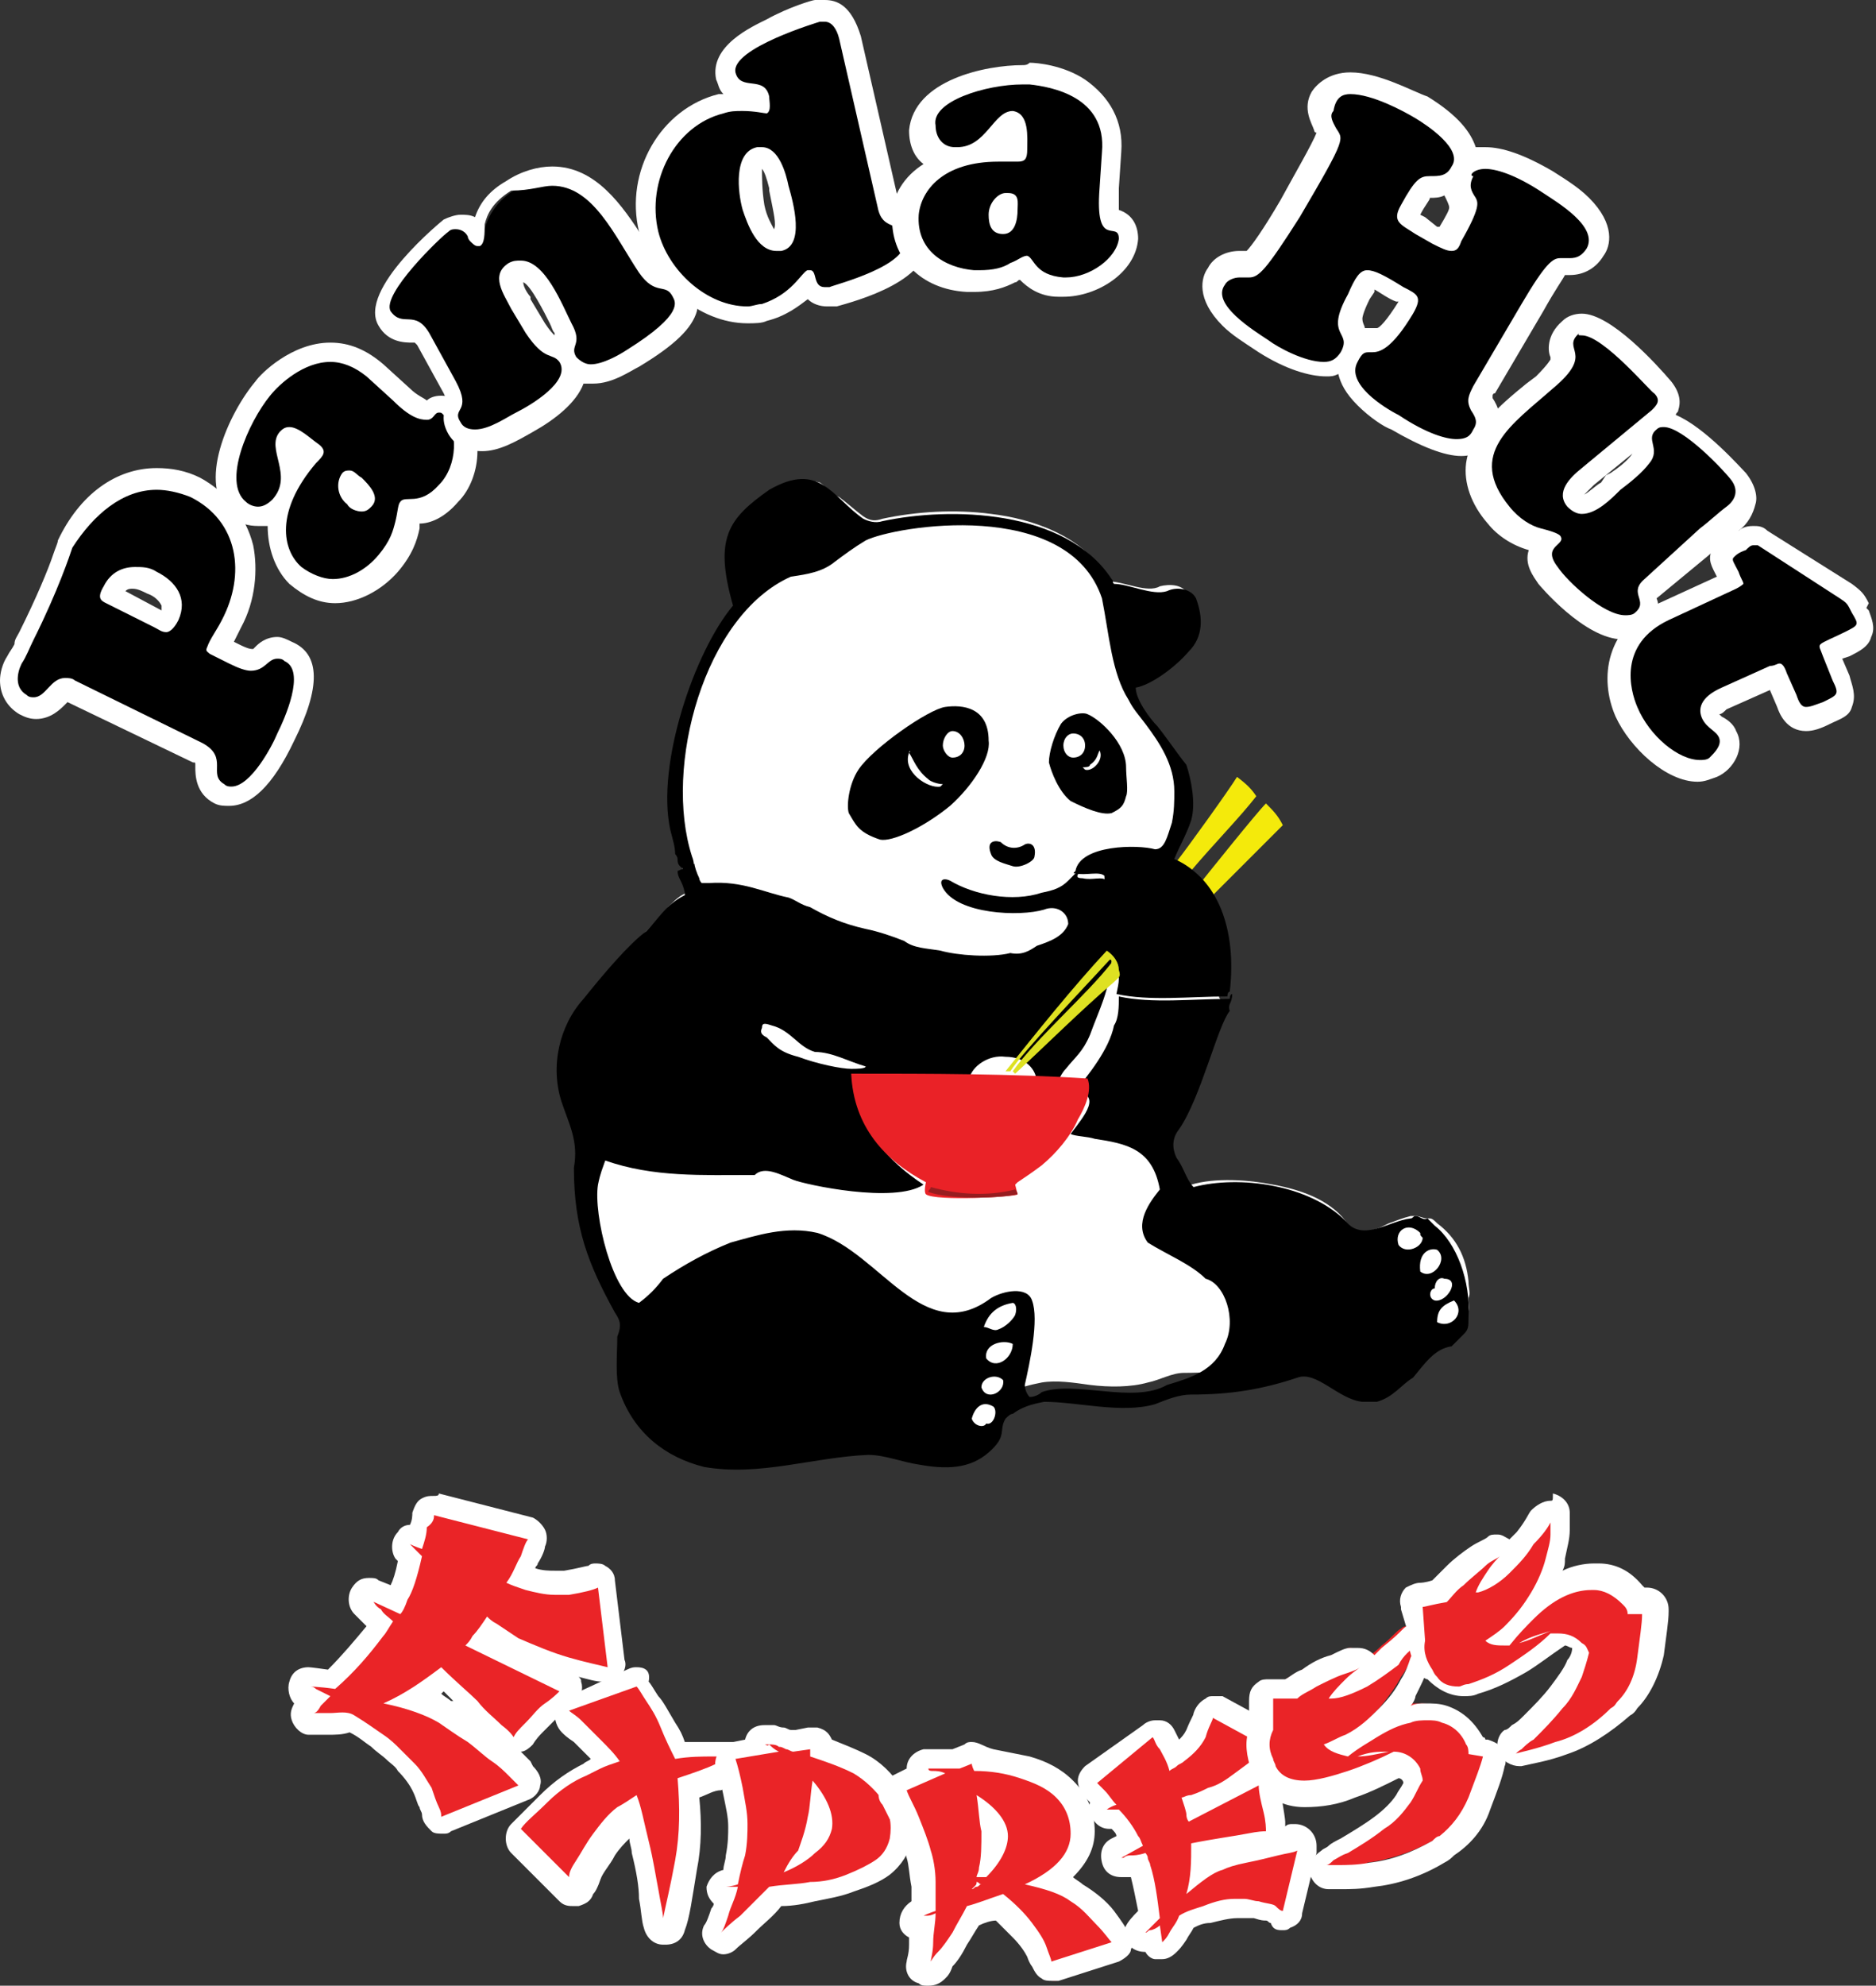 <?xml version="1.0" encoding="utf-8"?>
<!-- Generator: Adobe Illustrator 18.1.0, SVG Export Plug-In . SVG Version: 6.00 Build 0)  -->
<!DOCTYPE svg PUBLIC "-//W3C//DTD SVG 1.1//EN" "http://www.w3.org/Graphics/SVG/1.1/DTD/svg11.dtd">
<svg version="1.1" id="Layer_1" xmlns="http://www.w3.org/2000/svg" xmlns:xlink="http://www.w3.org/1999/xlink" x="0px" y="0px"
	 viewBox="0 0 77.8 82.3" enable-background="new 0 0 77.8 82.3" xml:space="preserve">
<rect x="0" y="0" width="77.8" height="82.3" fill="#333333" stroke="none"/>
<g>
	<defs>
		<rect id="SVGID_1_" y="0" width="77.8" height="82.3"/>
	</defs>
	<clipPath id="SVGID_2_">
		<use xlink:href="#SVGID_1_"  overflow="visible"/>
	</clipPath>
	<path clip-path="url(#SVGID_2_)" fill-rule="evenodd" clip-rule="evenodd" fill="#FFFFFF" d="M28.5,35.8c-0.1-0.1-0.1-0.2-0.1-0.3
		c0,0-0.1-0.1-0.1-0.2c-0.1-0.3-0.1-0.6-0.2-1c-0.4-1.5,0-3.4,0.5-4.9c0.2-0.8,0.5-1.6,0.9-2.5c0.3-0.6,0.6-1.3,1.1-1.8
		c-0.2-0.6-0.4-1.3-0.4-1.9c0-0.5,0-0.9,0.3-1.3c0.3-0.6,0.9-1.1,1.5-1.6c0.6-0.3,1.3-0.5,2-0.3c0.3,0.2,0.5,0.5,0.8,0.6
		c0.4,0.3,0.6,0.5,1,0.8c0.3,0.2,0.5,0.2,0.8,0.1c1.4-0.3,3-0.4,4.5-0.2c1.7,0.2,3.8,0.9,4.8,2.6c0.1,0,0.1,0.1,0.1,0.2
		c0.6,0,1.6,0.5,2.1,0.2c0.4-0.1,1-0.1,1.2,0.4c0.3,0.7,0.3,1.6-0.3,2.2c-0.1,0.1-0.2,0.2-0.3,0.3c-0.5,0.5-1.2,1-1.8,1.2
		c0,0.5,0.6,1.1,0.8,1.5c0.5,0.5,0.8,1.1,1.2,1.6c0.3,0.6,0.4,1.6,0.2,2.2c-0.1,0.6-0.4,1.3-0.6,1.8c0.5,0.3,1.1,0.5,1.6,1.3
		c0.6,1.2,0.7,2.7,0.6,3.9c0,0.2,0,0.3-0.1,0.4c0,0.1-0.1,0.2,0,0.3v0.1c-0.1,0.1-0.2,0.3-0.3,0.4c-0.1,0.3-0.2,0.5-0.2,0.7
		c-0.3,0.5-0.5,1.1-0.6,1.7c-0.2,0.4-0.3,0.7-0.5,1.1c-0.2,0.3-0.4,0.6-0.5,0.9c-0.2,0.2-0.2,0.5-0.2,0.6c0,0.2,0.1,0.4,0.2,0.5
		c0.2,0.3,0.5,1.6,0.9,1.7c1-0.3,2.4-0.2,3.4,0c1.1,0.2,2.3,0.6,3,1.5c0.1,0.2,0.3,0.3,0.5,0.4c0.5,0.1,0.9-0.1,1.3-0.3
		c0.3-0.1,0.5-0.2,0.9-0.3h0.2c0.2,0,0.3,0.1,0.5,0.1h0.1c0.1,0,0.2,0.1,0.3,0.2c0.8,0.6,1.2,1.4,1.3,2.4c0,0.3,0.1,0.5,0,0.7
		c0,0.4,0.1,0.6-0.2,0.8c-0.2,0.1-0.3,0.3-0.5,0.4c-0.7,0.2-1.1,0.7-1.5,1.3c-0.5,0.4-0.8,0.8-1.5,1H57c-0.2,0.1-0.3,0-0.5,0
		c-0.4,0-0.7-0.2-1-0.4c-0.4-0.3-1.4-0.7-1.8-0.7h-0.3c-1.5,0.5-2.7,0.7-4.3,0.7c-0.5,0-1,0.3-1.5,0.4c-0.7,0.2-1.6,0.2-2.4,0.1
		c-0.7-0.1-1.4-0.2-2-0.1c-0.5,0.1-0.9,0.2-1.3,0.4c-0.1,0-0.2,0.1-0.2,0.2c-0.1,0.2-0.2,0.3-0.2,0.5c0,0.2-0.1,0.3-0.2,0.4
		c-0.1,0.2-0.3,0.4-0.5,0.5c-0.8,0.8-1.7,0.7-2.8,0.5c-0.6-0.1-1.4-0.3-2.1-0.3c-2.2,0.1-4.3,0.9-6.6,0.5c-1.6-0.3-2.8-1.5-3.3-3
		C26,56.6,26,55.9,26,55.4v-0.6c0.2-0.4,0.2-0.6,0-0.9c-0.5-0.8-0.9-1.6-1.2-2.6c-0.5-1.1-0.5-2.2-0.5-3.4c0.1-0.7,0-1.3-0.2-1.8
		c-0.1-0.3-0.2-0.5-0.3-0.7c-0.4-1.5-0.1-3.2,0.9-4.4c0.3-0.3,0.5-0.6,0.9-1c0.3-0.4,0.5-0.6,0.8-1c0.3-0.3,0.5-0.5,0.7-0.7
		c0.3-0.2,0.5-0.5,0.6-0.7c0.3-0.3,0.5-0.5,0.8-0.6c0,0,0.1-0.1,0-0.1c0-0.2,0-0.3-0.1-0.5c0-0.1-0.1-0.2-0.1-0.3V35.8z"/>
	<path clip-path="url(#SVGID_2_)" fill-rule="evenodd" clip-rule="evenodd" fill="#F4EA0B" d="M50.2,37.2c-0.1-0.1-0.4-0.5-0.5-0.5
		c0.4-0.5,2.4-3,2.8-3.4c0.3,0.3,0.5,0.5,0.7,0.9C52.4,35,51.4,36,50.2,37.2"/>
	<path clip-path="url(#SVGID_2_)" fill-rule="evenodd" clip-rule="evenodd" fill="#F4EA0B" d="M49.3,36.2c-0.1-0.1-0.4-0.5-0.5-0.5
		c0.4-0.5,2.2-3,2.5-3.5c0.4,0.3,0.6,0.5,0.8,0.8C51.4,33.9,50.4,34.9,49.3,36.2"/>
	<path clip-path="url(#SVGID_2_)" fill-rule="evenodd" clip-rule="evenodd" d="M31.9,20.3c2.1-1.2,2.6,0.3,3.9,1.2
		c0.2,0.1,0.5,0.2,0.8,0.1c2.8-0.6,7.6-0.5,9.5,2.4c0.1,0.1,0,0.1,0.1,0.2c0.6,0,1.6,0.5,2.2,0.3c0.4-0.2,1-0.1,1.2,0.3
		c0.3,0.8,0.3,1.6-0.3,2.2c-0.6,0.7-1.6,1.4-2.2,1.5c0,0.5,0.6,1.3,0.9,1.6c0.4,0.5,0.8,1.1,1.2,1.6c0.2,0.6,0.4,1.6,0.2,2.3
		c-0.2,0.6-0.5,1.1-0.7,1.6c1.8,0.8,2.6,2.9,2.3,5.5c-0.1,0-0.1,0.2-0.1,0.2c-1.6,0-3.2,0.2-4.6-0.1c0.1-0.5,0.2-0.8-0.1-1.2
		c-0.6-0.7-0.3-2.4-0.4-3.7c-0.2-0.2-0.8,0-1.2-0.1c-0.1,0-0.1,0,0-0.1c0.2-1.1,2.6-1.1,3.3-0.9c0.4,0,0.5-0.5,0.7-1.1
		c0.1-0.5,0.1-0.9,0.1-1.3c0-1.1-0.6-2-1.2-2.8c-0.3-0.4-0.5-0.6-0.7-1c-0.7-1.1-0.8-2.7-1.1-4.2c-1.4-4.2-8.6-3-9.8-2.4
		c-0.5,0.3-0.9,0.6-1.3,0.9c-0.5,0.4-1.1,0.5-1.8,0.6c-3.6,1.6-5.3,7.9-4.1,11.6c0.2,0.5,0,0.9-0.5,0.4c-0.1-0.1-0.1-0.2-0.1-0.3
		c0,0,0-0.1-0.1-0.2c0-0.3-0.1-0.6-0.2-1c-0.6-2.7,1-7.4,2.6-9.3C29.6,22.3,30.2,21.5,31.9,20.3"/>
	<path clip-path="url(#SVGID_2_)" fill-rule="evenodd" clip-rule="evenodd" d="M41.2,58.3c-0.5-0.3-0.8,0.1-0.9,0.5
		c0.1,0.3,0.5,0.4,0.6,0.2C41.2,59.1,41.4,58.5,41.2,58.3 M41.6,57.2c-0.3-0.3-0.9-0.1-0.9,0.3C40.9,58.1,41.7,57.7,41.6,57.2
		 M42,55.7c-0.4-0.2-1.2,0-1.1,0.6C41.3,56.8,42,56.3,42,55.7 M60.3,53.9c-0.5,0.2-0.7,0.4-0.7,0.9C60.2,55.1,60.8,54.4,60.3,53.9
		 M42.1,54.5c0.1-0.3,0-0.5-0.1-0.5c-0.6,0.1-1,0.4-1.2,1c0.2,0,0.4,0.2,0.6,0.1C41.7,55,42,54.7,42.1,54.5 M59.9,53
		c-0.2-0.1-0.4,0.1-0.4,0.4c-0.2,0-0.3,0.4,0,0.5C60,54,60.6,53,59.9,53 M58.9,52.7c0.5,0.4,1.2-0.5,0.7-0.9
		C59.3,51.7,58.8,51.9,58.9,52.7 M59,51.3c-0.1-0.1-0.1-0.1-0.1-0.2c-0.5-0.5-1.1-0.1-0.9,0.5C58.3,52,59,51.7,59,51.3 M32,42.5
		c-0.3-0.1-0.4-0.1-0.4,0.1c-0.1,0.2,0,0.3,0.2,0.4c0.3,0.3,0.5,0.6,1.3,0.8c0.8,0.3,1.8,0.5,2.2,0.5c0.2,0,0.6,0,0.6-0.1
		c-0.7-0.2-1.4-0.6-2.1-0.6C33.1,43.4,32.8,42.7,32,42.5 M28.8,35.8c0,0.1,0.1,0.4,0.2,0.6c0,0.1,0.1,0.2,0.1,0.2h0.3
		c1.4-0.1,2.3,0.4,3.3,0.6c0.3,0.1,0.5,0.3,0.9,0.4c0.7,0.4,1.4,0.7,2.3,0.9c0.5,0.1,1.1,0.3,1.6,0.5c0.4,0.3,0.9,0.3,1.5,0.4
		c0.7,0.2,2.1,0.3,2.9,0.1c0.5,0.1,0.8-0.1,1.1-0.3c0.6-0.2,1.1-0.4,1.3-0.9c0-0.5-0.5-0.8-1-0.6c-1,0.3-3.6,0.2-4.2-0.9
		c-0.2-0.4,0.1-0.4,0.3-0.3c1,0.6,2.6,0.9,3.8,0.5c0.5-0.1,0.8-0.2,1.1-0.5c0.2-0.2,0.5-0.5,0.6-0.6c0,0.2-0.5,0.5,0,0.5
		c0.4,0.1,0.8-0.1,1,0.1c0,0.5,0.4,3.7,0.4,3.7c-0.2-0.4,0.1-0.3-0.2-0.4c-0.1,1.3-0.5,2-0.9,3.1c-0.3,0.7-0.6,0.9-1,1.4
		c-0.3,0.3-0.3,0.7-0.6,0.7c-3.3,0.1-5.4,0-8-0.1c0.1,2,1.2,3.2,2.7,4.2c-1.2,0.8-4.9,0-5.4-0.2c-0.5-0.2-1.2-0.6-1.6-0.2
		c-2.2,0-4.2,0.1-6.2-0.6c-0.1,0.3-0.2,0.5-0.3,1c-0.2,1.2,0.6,4.6,1.7,4.9c0.4-0.3,0.7-0.6,1-1c0.9-0.6,1.8-1.1,2.8-1.5
		c1.1-0.3,2.3-0.7,3.6-0.4c2.6,0.8,4.4,4.8,7.2,2.7c0.5-0.3,1.5-0.5,1.7,0.1c0.3,0.8-0.1,2.6-0.3,3.5c0,0.2,0.1,0.4,0.2,0.5
		c0.2,0,0.4-0.1,0.5-0.2c1.4-0.5,3.8,0.5,5.2-0.3c1-0.3,2-0.6,2.4-1.7c0.5-1,0-2.5-0.8-2.7c-0.6-0.6-1.6-1-2.4-1.5
		c-0.6-0.8,0.1-1.7,0.5-2.2c-0.3-1.7-1.4-1.9-2.7-2.1c-0.3-0.1-0.8-0.1-1-0.2c0.6-0.8,1.3-1.6,0.2-1.8c0.5-0.6,1.4-1.7,1.6-2.7
		c0.2-0.3,0.2-0.8,0.2-1.2c1.4,0.3,3,0.1,4.6,0.1c0,0,0-0.2,0.1-0.2c0,0.4-0.2,0.4-0.1,0.7c-0.5,0.6-1.2,3.6-2.1,4.9
		c-0.4,0.5-0.2,1-0.1,1.2c0.3,0.4,0.4,0.9,0.7,1.2c1.9-0.5,4.8-0.1,6.3,1.4c0.7,0.9,1.8,0,2.7-0.1c0.1,0,0.1-0.1,0.2-0.1
		c0.2,0,0.3,0.2,0.5,0.1c0.1,0.1,0.2,0.2,0.3,0.3c0.9,0.7,1.5,2.3,1.4,3.8c0,0.4,0,0.5-0.2,0.7c-0.2,0.2-0.3,0.3-0.5,0.5
		c-0.7,0.1-1.1,0.7-1.6,1.3c-0.5,0.3-0.8,0.8-1.5,1h-0.1h-0.5c-1-0.1-1.9-1.3-2.7-1c-1.5,0.5-2.8,0.7-4.4,0.7c-0.5,0-1,0.2-1.5,0.4
		c-1.4,0.4-3.2-0.1-4.6-0.1c-0.5,0.1-0.9,0.2-1.3,0.5c-0.1,0-0.2,0.1-0.3,0.2c-0.3,0.5,0.1,0.7-0.7,1.4c-0.8,0.7-1.8,0.7-2.9,0.5
		c-0.7-0.1-1.4-0.4-2.1-0.4c-2.3,0.1-4.5,0.9-6.8,0.5c-1.6-0.4-2.9-1.4-3.5-3.1c-0.2-0.6-0.1-1.6-0.1-2.3c0.2-0.5,0.1-0.7-0.1-1
		c-1.1-2-1.7-3.5-1.7-6c0.2-1.1-0.2-1.8-0.5-2.7c-0.5-1.5-0.1-3.2,0.9-4.3c0.8-1,1.9-2.3,2.6-2.8c0.5-0.5,0.8-1.1,1.6-1.5v-0.1
		c-0.1-0.5-0.3-0.6-0.3-0.9"/>
	<path clip-path="url(#SVGID_2_)" fill-rule="evenodd" clip-rule="evenodd" d="M41.1,35.4c-0.2-0.5,0.1-0.6,0.4-0.5
		c0.3,0.3,0.7,0.3,1,0.1c0.2-0.1,0.5,0,0.4,0.5c0,0.2-0.6,0.5-0.9,0.4C41.7,35.8,41.2,35.7,41.1,35.4"/>
	<path clip-path="url(#SVGID_2_)" fill-rule="evenodd" clip-rule="evenodd" d="M45.1,29.6c0.5,0.2,1.6,1.2,1.6,2.2
		c0,0.4,0.1,1,0,1.2c-0.1,0.4-0.2,0.5-0.6,0.7c-0.4,0.1-1.1-0.2-1.7-0.5c-0.5-0.4-0.8-1.2-0.9-1.6c0-0.4,0.2-1.1,0.5-1.6
		C44.3,29.6,44.9,29.5,45.1,29.6"/>
	<path clip-path="url(#SVGID_2_)" fill-rule="evenodd" clip-rule="evenodd" fill="#FFFFFF" d="M41.7,43.8c-0.7-0.1-1.4,0.4-1.5,0.9
		c0,0.6,0.5,1.1,1.3,1.2c0.8,0,1.4-0.5,1.5-1C43,44.3,42.5,43.8,41.7,43.8"/>
	<path clip-path="url(#SVGID_2_)" fill-rule="evenodd" clip-rule="evenodd" fill="#EA2227" d="M45.1,44.7c0.2,0.5-0.1,1.2-0.4,1.7
		c-0.3,0.7-0.9,1.4-1.5,1.9c-0.4,0.3-0.7,0.5-1,0.7l-0.1,0.1l0.1,0.4c0,0.1-3.4,0.3-3.8,0c-0.1-0.1,0-0.5,0-0.5
		c-1.7-0.9-3-2.3-3.1-4.5C38.5,44.5,42,44.5,45.1,44.7"/>
	<path clip-path="url(#SVGID_2_)" fill-rule="evenodd" clip-rule="evenodd" fill="#DEE122" d="M45.9,39.4c0.3,0.2,0.5,0.5,0.5,0.8
		c0.1,0.3,0,0.3-0.2,0.5c-1.4,1.2-2.8,2.6-4.1,3.8L42,44.4c1-1.4,3.1-3.2,4.1-4.5c0,0,0-0.2-0.1-0.1c-1,1.1-3.6,3.8-4.1,4.6h-0.2
		C42.9,42.9,44.5,40.9,45.9,39.4"/>
	<path clip-path="url(#SVGID_2_)" fill-rule="evenodd" clip-rule="evenodd" d="M39.2,29.3c-0.7,0.1-3,1.7-3.6,2.6
		c-0.4,0.6-0.5,1.5-0.4,1.8c0.3,0.5,0.4,0.8,1.3,1.1c0.5,0.1,1.8-0.5,2.9-1.4c0.9-0.8,1.7-2,1.6-2.7C41,29.3,39.9,29.2,39.2,29.3"/>
	<path clip-path="url(#SVGID_2_)" fill-rule="evenodd" clip-rule="evenodd" fill="#FFFFFF" d="M39.5,30.3c0.3,0,0.5,0.3,0.5,0.6
		c0,0.3-0.2,0.5-0.5,0.5c-0.2,0-0.4-0.3-0.4-0.5C39.1,30.6,39.3,30.3,39.5,30.3"/>
	
		<path clip-path="url(#SVGID_2_)" fill="none" stroke="#000000" stroke-width="0" stroke-linecap="square" stroke-miterlimit="10" d="
		M39.5,30.3c0.3,0,0.5,0.3,0.5,0.6c0,0.3-0.2,0.5-0.5,0.5c-0.2,0-0.4-0.3-0.4-0.5C39.1,30.6,39.3,30.3,39.5,30.3z"/>
	<path clip-path="url(#SVGID_2_)" fill-rule="evenodd" clip-rule="evenodd" fill="#FFFFFF" d="M44.5,30.4c0.3,0,0.5,0.2,0.5,0.5
		c0,0.3-0.2,0.5-0.5,0.5c-0.2,0-0.4-0.2-0.4-0.5C44.1,30.6,44.3,30.4,44.5,30.4"/>
	
		<path clip-path="url(#SVGID_2_)" fill="none" stroke="#000000" stroke-width="0" stroke-linecap="square" stroke-miterlimit="10" d="
		M44.5,30.4c0.3,0,0.5,0.2,0.5,0.5c0,0.3-0.2,0.5-0.5,0.5c-0.2,0-0.4-0.2-0.4-0.5C44.1,30.6,44.3,30.4,44.5,30.4z"/>
	<path clip-path="url(#SVGID_2_)" fill-rule="evenodd" clip-rule="evenodd" fill="#FFFFFF" d="M37.7,31.2
		C37.7,31.1,37.8,31.1,37.7,31.2c0.2,0.3,0.3,0.7,0.8,1.1c0.1,0.1,0.4,0.2,0.6,0.2l-0.1,0.1C38.5,32.7,37.4,32,37.7,31.2"/>
	<path clip-path="url(#SVGID_2_)" fill-rule="evenodd" clip-rule="evenodd" fill="#FFFFFF" d="M45.6,31.1L45.6,31.1
		c-0.1,0.2-0.1,0.4-0.4,0.6c0,0.1-0.2,0.1-0.3,0.1l0.1,0.1C45.3,32,45.8,31.5,45.6,31.1"/>
	<path clip-path="url(#SVGID_2_)" fill-rule="evenodd" clip-rule="evenodd" fill="#971D20" d="M38.6,49.2c1.1,0.3,2.3,0.4,3.5,0.1
		c0,0,0.1,0.1,0.1,0.2c-1,0.2-2.9,0.2-3.7-0.1C38.5,49.3,38.6,49.3,38.6,49.2"/>
	<path clip-path="url(#SVGID_2_)" d="M9.6,33c-0.2,0-0.3,0-0.4-0.1c-0.6-0.3-0.6-0.8-0.6-1.1c0-0.3,0-0.4-0.3-0.6L3,28.6
		c-0.1,0-0.1-0.1-0.2-0.1c-0.1,0-0.2,0.1-0.4,0.3c-0.2,0.2-0.5,0.5-0.9,0.5c-0.2,0-0.3,0-0.5-0.1c-0.4-0.2-0.6-0.5-0.6-1
		c0-0.3,0.1-0.7,0.2-0.9c0.1-0.2,0.2-0.3,0.3-0.5c0.1-0.2,0.2-0.3,0.2-0.5c0.7-1.4,1.1-2.6,1.4-3.2c0.1-0.3,0.2-0.5,0.2-0.6
		c0.8-1.7,2.3-2.7,3.7-2.7c0.5,0,1.1,0.1,1.6,0.4c1.1,0.5,1.8,1.4,2,2.5c0.2,1,0.1,2.1-0.5,3.2c-0.1,0.2-0.2,0.4-0.4,0.6
		c-0.1,0.1-0.1,0.2-0.2,0.3l0.6,0.3c0.3,0.1,0.5,0.2,0.7,0.2s0.3-0.1,0.4-0.2c0.1-0.1,0.4-0.3,0.7-0.3c0.1,0,0.3,0,0.4,0.1
		c0.9,0.4,0.8,1.6-0.1,3.6C11.1,32.2,10.3,33,9.6,33 M6.7,25.6c0,0,0.2,0.1,0.2,0.1c0,0,0.1-0.1,0.1-0.2c0.1-0.2,0.1-0.5,0.1-0.7
		c-0.1-0.3-0.4-0.5-0.8-0.7C6,24,5.8,23.9,5.5,23.9c-0.4,0-0.7,0.2-0.9,0.6c0,0.1,0,0.1-0.1,0.1C4.6,24.6,6.7,25.6,6.7,25.6"/>
	<path clip-path="url(#SVGID_2_)" fill="#FFFFFF" d="M6.5,20.3c0.4,0,0.9,0.1,1.4,0.3c2,1,2.3,3.2,1.3,5.1c-0.2,0.4-0.5,0.8-0.6,1.1
		c-0.1,0.2,0,0.2,0.1,0.3l0.8,0.4c0.4,0.2,0.7,0.3,0.9,0.3c0.6,0,0.7-0.5,1.1-0.5c0.1,0,0.2,0,0.3,0.1c0.9,0.4,0,2.4-0.3,3
		c-0.2,0.5-1.1,2.2-1.9,2.2c-0.1,0-0.2,0-0.3-0.1c-0.7-0.4,0.2-1.1-0.9-1.7l-5.3-2.6c-0.1-0.1-0.3-0.1-0.4-0.1
		c-0.6,0-0.8,0.8-1.3,0.8c-0.1,0-0.2,0-0.3-0.1c-0.5-0.3-0.4-0.9-0.2-1.3c0.2-0.3,0.3-0.6,0.5-1c1-2,1.5-3.5,1.6-3.8
		C3.9,21.3,5.1,20.3,6.5,20.3 M6.9,26.2c0.1,0,0.3-0.1,0.5-0.5c0.4-0.9-0.1-1.6-0.9-2c-0.3-0.2-0.6-0.2-0.9-0.2
		c-0.5,0-1,0.2-1.3,0.8C4,24.8,4.2,24.9,4.4,25l2,1C6.6,26.1,6.7,26.2,6.9,26.2 M6.5,19.4c-1.7,0-3.2,1.1-4.1,3
		c0,0.1-0.1,0.3-0.2,0.6c-0.2,0.6-0.7,1.8-1.4,3.2c-0.1,0.2-0.2,0.3-0.2,0.5c-0.1,0.2-0.2,0.3-0.3,0.5C0.1,27.5,0,27.9,0,28.2
		c0,0.6,0.3,1.1,0.8,1.4c0.2,0.1,0.4,0.2,0.7,0.2c0.6,0,1-0.4,1.2-0.6c0,0,0.1-0.1,0.1-0.1L8,31.6c0.1,0,0.1,0,0.1,0.1
		c0,0,0,0.1,0,0.1c0,0.3,0,1.1,0.8,1.5c0.2,0.1,0.4,0.1,0.6,0.1c0.9,0,1.8-0.8,2.7-2.7c1.1-2.2,1.1-3.6-0.1-4.1
		c-0.2-0.1-0.4-0.2-0.6-0.2c-0.5,0-0.8,0.3-0.9,0.4c0,0-0.1,0.1-0.1,0.1h0c-0.1,0-0.2,0-0.6-0.2l-0.2-0.1c0.1-0.2,0.2-0.4,0.3-0.6
		c0.6-1.1,0.7-2.4,0.5-3.4c-0.3-1.2-1.1-2.2-2.2-2.8C7.7,19.5,7.1,19.4,6.5,19.4 M5.2,24.5c0.1-0.1,0.2-0.1,0.3-0.1
		c0.2,0,0.4,0.1,0.6,0.2c0.3,0.1,0.5,0.3,0.6,0.5c0,0,0,0.1,0,0.2L5.2,24.5z"/>
	<path clip-path="url(#SVGID_2_)" d="M13.9,24.4c-0.6,0-1.1-0.2-1.6-0.6c-0.5-0.5-0.8-1.2-0.8-2c0-0.3,0.1-0.6,0.2-0.9c0,0,0,0,0,0
		c-0.3,0.3-0.6,0.4-1,0.4c-0.3,0-0.6-0.1-0.8-0.3c-1.2-1.1,0-3.8,1-5c0.2-0.2,1.4-1.5,2.8-1.5c0.7,0,1.3,0.2,1.8,0.7l1.1,1
		c0.8,0.7,1.1,0.7,1.1,0.7c0.1-0.1,0.3-0.3,0.5-0.3c0.2,0,0.4,0.1,0.5,0.2c0.4,0.4,0.6,1,0.6,1.7c0,0.7-0.3,1.3-0.7,1.8
		c-0.6,0.7-1.2,0.7-1.5,0.7c0,0,0,0-0.1,0c0,0,0,0.1,0,0.2c0,0.1,0,0.2-0.1,0.4c-0.1,0.4-0.2,0.9-0.8,1.5
		C15.5,24,14.7,24.4,13.9,24.4 M14.5,19.9c-0.1,0.2,0,0.5,0.1,0.6c0.1,0.1,0.2,0.1,0.3,0.1c0,0,0.1,0,0.1-0.1c0,0,0.1-0.1-0.4-0.6
		C14.7,20.1,14.6,20,14.5,19.9 M12.1,18c-0.2,0.2-0.2,0.4-0.1,0.8c0.1,0.3,0.1,0.7,0.1,1.1c0.2-0.4,0.5-0.7,0.8-1.1
		c0.1-0.1,0.1-0.1,0.2-0.2c0,0,0,0-0.1-0.1C12.8,18.5,12.3,18,12.1,18"/>
	<path clip-path="url(#SVGID_2_)" fill="#FFFFFF" d="M13.7,15c0.5,0,1,0.2,1.5,0.6l1.1,1c0.7,0.7,1.1,0.8,1.4,0.8
		c0.3,0,0.3-0.3,0.5-0.3c0.1,0,0.1,0,0.2,0.1c0.6,0.6,0.6,2.1-0.2,2.9c-0.8,0.9-1.4,0.4-1.6,0.7c-0.1,0.1-0.1,0.4-0.2,0.8
		c-0.1,0.4-0.2,0.8-0.7,1.4c-0.5,0.6-1.2,1-1.9,1c-0.4,0-0.9-0.2-1.3-0.5c-0.8-0.7-1.1-2.3,0.6-4.3c0.3-0.3,0.5-0.5,0.1-0.8
		c-0.3-0.2-0.8-0.7-1.2-0.7c-0.2,0-0.3,0.1-0.4,0.2c-0.6,0.7,0.6,1.8-0.3,2.8c-0.2,0.2-0.4,0.3-0.6,0.3c-0.2,0-0.4-0.1-0.5-0.2
		c-1-0.8,0.1-3.3,1-4.4C11.6,15.9,12.6,15,13.7,15 M15,21.2c0.2,0,0.3-0.1,0.4-0.2c0.4-0.4-0.1-0.9-0.4-1.2
		c-0.2-0.1-0.3-0.3-0.5-0.3c-0.1,0-0.2,0-0.3,0.1c-0.3,0.4-0.2,1,0.2,1.3C14.5,21.1,14.8,21.2,15,21.2 M13.7,14.2L13.7,14.2
		c-1.6,0-2.9,1.3-3.1,1.6c-1.1,1.3-2.5,4.3-1,5.6c0.3,0.3,0.7,0.4,1.1,0.4c0.1,0,0.2,0,0.4,0c0,0.9,0.3,1.8,0.9,2.4
		c0.6,0.5,1.2,0.8,1.9,0.8c0.9,0,1.9-0.5,2.6-1.3c0.6-0.7,0.8-1.3,0.9-1.8c0-0.1,0-0.1,0-0.2c0.4,0,1-0.2,1.6-0.9
		c0.5-0.5,0.8-1.3,0.8-2.1c0-0.8-0.2-1.6-0.7-2c-0.1-0.1-0.4-0.3-0.8-0.3c-0.3,0-0.5,0.1-0.6,0.2c-0.1-0.1-0.4-0.2-0.7-0.5l-1.1-1
		C15.2,14.5,14.5,14.2,13.7,14.2"/>
	<path clip-path="url(#SVGID_2_)" d="M19.9,18.3c-0.6,0-0.8-0.3-1-0.5c-0.3-0.5-0.1-0.8,0-0.9c0.1-0.1,0.1-0.2-0.2-0.8l-1.1-2
		c-0.2-0.3-0.3-0.3-0.5-0.3c-0.3,0-0.7,0-1-0.5c-0.7-1.1,2.5-3.8,2.5-3.9c0.2-0.1,0.3-0.1,0.5-0.1c0.3,0,0.7,0.2,0.9,0.5
		c0-0.1,0-0.2,0.1-0.3c0.1-0.4,0.4-1.1,1.2-1.6c0.6-0.4,1.1-0.5,1.7-0.5c1.6,0,2.5,1.5,3.4,2.9c0.2,0.3,0.4,0.6,0.6,0.9
		c0.3,0.4,0.5,0.4,0.7,0.5c0.2,0,0.5,0.1,0.8,0.5c0.1,0.1,0.2,0.4,0.1,0.8c-0.1,0.6-0.8,1.2-2.2,2c-0.4,0.3-1.1,0.7-1.8,0.7
		c-0.3,0-0.5-0.1-0.7-0.2c0,0.1,0,0.2,0,0.4c-0.2,0.7-1.1,1.4-2,1.9C21.3,17.9,20.6,18.3,19.9,18.3 M21.7,11.3c-0.1,0-0.2,0-0.2,0.1
		c-0.2,0.1-0.2,0.2-0.2,0.2c-0.1,0.2,0.2,0.7,0.4,1l0.7,1.1c0.4,0.6,0.6,0.7,0.8,0.8c0.1,0,0.2,0.1,0.4,0.2c0-0.2,0-0.3,0.1-0.4
		c0-0.1,0.1-0.2-0.1-0.6c-0.1-0.1-0.1-0.2-0.2-0.4C22.9,12.6,22.2,11.3,21.7,11.3"/>
	<path clip-path="url(#SVGID_2_)" fill="#FFFFFF" d="M22.9,7.7c1.7,0,2.6,2.1,3.6,3.6c0.7,1,1.1,0.4,1.4,1c0.1,0.2,0.5,0.7-1.9,2.2
		c-0.3,0.2-1,0.6-1.5,0.6c-0.2,0-0.4-0.1-0.6-0.3c-0.3-0.5,0.3-0.5-0.2-1.4c-0.4-0.8-1.1-2.6-2.1-2.6c-0.2,0-0.3,0-0.5,0.1
		c-0.8,0.5-0.2,1.3,0.1,1.9l0.6,1c0.8,1.2,1.1,0.8,1.4,1.2c0.5,0.8-1.2,1.8-1.8,2.1c-0.4,0.2-1.1,0.7-1.7,0.7
		c-0.3,0-0.5-0.1-0.6-0.3c-0.4-0.6,0.5-0.4-0.2-1.7l-1.1-2c-0.6-1-1.1-0.2-1.6-0.9c-0.4-0.7,2.1-3.1,2.4-3.3
		c0.1-0.1,0.2-0.1,0.3-0.1c0.2,0,0.4,0.1,0.5,0.3c0,0.1,0.1,0.2,0.1,0.2c0.1,0.1,0.2,0.2,0.3,0.2c0,0,0.1,0,0.1,0
		c0.2-0.1,0.2-0.5,0.2-0.9c0.1-0.4,0.3-0.9,1.1-1.4C22,7.9,22.5,7.7,22.9,7.7 M22.9,6.9c-0.6,0-1.3,0.2-1.9,0.6
		c-0.7,0.4-1.1,0.9-1.3,1.5c-0.2-0.1-0.4-0.1-0.6-0.1c-0.2,0-0.5,0.1-0.7,0.2c0,0-3.6,2.9-2.7,4.4c0.4,0.7,1.1,0.7,1.4,0.7
		c0,0,0,0,0,0h0c0,0,0,0,0.1,0c0,0,0,0,0.1,0.1l1.1,2c0.1,0.2,0.1,0.3,0.2,0.3c-0.1,0.3-0.4,0.7,0,1.4c0.3,0.5,0.8,0.7,1.4,0.7
		c0.7,0,1.4-0.4,2.1-0.8l0,0c0.9-0.5,1.8-1.2,2.1-2c0.1,0,0.2,0,0.4,0c0.8,0,1.5-0.5,1.9-0.7l0,0c1.5-0.9,2.2-1.6,2.4-2.3
		c0.1-0.5-0.1-0.9-0.2-1.1c-0.3-0.6-0.8-0.7-1-0.7c-0.1,0-0.2,0-0.4-0.3c-0.2-0.3-0.4-0.6-0.6-0.9C25.8,8.5,24.7,6.9,22.9,6.9
		 M21.7,11.7L21.7,11.7c0.3,0.1,0.9,1.3,1.1,1.7c0.1,0.2,0.1,0.3,0.2,0.4c0,0,0,0,0,0.1c-0.1-0.1-0.2-0.2-0.4-0.5l-0.6-1L22,12.3
		C21.9,12.2,21.7,11.9,21.7,11.7"/>
	<path clip-path="url(#SVGID_2_)" d="M30.9,13c-1.8,0-3.6-1.5-4.1-3.4c-0.5-2.3,0.9-4.7,3-5.2c0.3-0.1,0.6-0.1,0.9-0.1
		c0.3,0,0.6,0,0.8,0.1c0,0,0-0.1,0-0.1c0-0.2,0-0.2-0.3-0.2c-0.3,0-0.9-0.1-1-0.8c-0.2-0.7,0.4-1.3,1.8-2c0.9-0.4,1.9-0.7,1.9-0.8
		c0.1,0,0.2,0,0.3,0c0.7,0,0.9,0.8,1,1l1.6,7c0.1,0.3,0.2,0.4,0.4,0.4c0.2,0.1,0.6,0.2,0.7,0.8c0.4,1.6-3,2.4-3.4,2.5
		c-0.1,0-0.2,0-0.3,0c-0.4,0-0.6-0.3-0.7-0.5c-0.1,0.1-0.2,0.2-0.3,0.3c-0.3,0.3-0.8,0.7-1.5,0.9C31.4,12.9,31.2,13,30.9,13
		 M31.6,6.5c-0.2,0.1-0.4,0.3-0.4,0.8c0,0.5,0,1,0.1,1.4c0.2,0.7,0.5,1.3,0.9,1.3c0,0,0.1,0,0.1,0c0.1,0,0.1-0.1,0.2-0.1
		c0.3-0.4,0-1.5-0.1-1.9l0-0.1C32.1,6.9,31.9,6.5,31.6,6.5C31.6,6.5,31.6,6.5,31.6,6.5"/>
	<path clip-path="url(#SVGID_2_)" fill="#FFFFFF" d="M34.2,0.9c0.3,0,0.5,0.3,0.6,0.7l1.6,7c0.2,1,0.9,0.5,1.1,1.3
		c0.3,1.1-2.9,1.9-3.1,2c-0.1,0-0.1,0-0.2,0c-0.5,0-0.3-0.7-0.6-0.7c0,0,0,0-0.1,0c-0.1,0-0.3,0.3-0.6,0.6c-0.3,0.3-0.7,0.6-1.3,0.8
		c-0.2,0-0.4,0.1-0.6,0.1c-1.7,0-3.3-1.5-3.7-3.1C26.8,7.5,28,5.2,30,4.7c0.3-0.1,0.5-0.1,0.8-0.1c0.5,0,0.9,0.1,1,0.1c0,0,0,0,0,0
		c0.2-0.1,0.1-0.5,0.1-0.7c-0.2-0.9-1.2-0.2-1.4-1C30.3,2,34,0.9,34,0.9C34.1,0.9,34.1,0.9,34.2,0.9 M32.2,10.4c0.1,0,0.1,0,0.2,0
		c1-0.2,0.5-2,0.3-2.7c-0.1-0.5-0.4-1.6-1.1-1.6c-0.1,0-0.1,0-0.2,0c-1,0.2-0.8,1.9-0.6,2.6C31,9.3,31.4,10.4,32.2,10.4 M34.2,0
		c-0.1,0-0.2,0-0.4,0c-0.1,0-1.1,0.3-2,0.8c-0.6,0.3-2.4,1.1-2.1,2.5c0.1,0.2,0.1,0.4,0.3,0.6c-0.1,0-0.1,0-0.2,0
		c-2.4,0.6-3.9,3.2-3.3,5.7c0.5,2.1,2.5,3.8,4.5,3.8c0.3,0,0.6,0,0.8-0.1c0.8-0.2,1.3-0.6,1.7-0.9c0.2,0.2,0.5,0.3,0.8,0.3
		c0.1,0,0.2,0,0.4,0c0.7-0.2,4.2-1.1,3.7-3c-0.2-0.8-0.7-1-1-1.1c0,0-0.1,0-0.1,0c0,0,0,0,0-0.1l-1.6-7C35.3,0.2,34.7,0,34.2,0
		 M32.1,9.5C32,9.3,31.8,9,31.7,8.5c-0.1-0.6-0.1-1.2-0.1-1.5c0.1,0.1,0.2,0.4,0.3,0.8l0,0.1C32.1,8.9,32.2,9.3,32.1,9.5"/>
	<path clip-path="url(#SVGID_2_)" d="M43.9,12c-0.9-0.1-1.3-0.5-1.5-0.8c0,0,0,0,0-0.1c0,0-0.1,0.1-0.1,0.1
		c-0.1,0.1-0.2,0.1-0.4,0.2c-0.3,0.1-0.8,0.3-1.4,0.3c-0.1,0-0.2,0-0.3,0c-1.4-0.1-2.9-1-2.7-2.8c0.1-0.9,0.7-1.8,1.9-2.3h0
		c-0.7,0-1.2-0.6-1.2-1.3c0.1-1.5,2.6-2.2,4.2-2.2c0.1,0,0.2,0,0.3,0c0.3,0,1.2,0.1,2.1,0.6c1,0.6,1.4,1.5,1.3,2.6L46,7.9
		c-0.1,1.1,0.1,1.3,0.1,1.3c0.6,0,0.7,0.4,0.7,0.8c-0.1,1-1.4,2-2.7,2C44,12,44,12,43.9,12 M41.8,8.4c-0.2,0-0.4,0.3-0.4,0.5
		c0,0.1,0,0.2,0.1,0.3c0,0.1,0.1,0.1,0.1,0.1h0c0.1,0,0.2,0,0.2-0.6C41.8,8.6,41.8,8.5,41.8,8.4 M41.7,5.2c-0.2,0-0.3,0.2-0.6,0.5
		c-0.2,0.2-0.4,0.5-0.8,0.7c0.3,0,0.5-0.1,0.8-0.1c0.2,0,0.3,0,0.5,0c0.1,0,0.2,0,0.2,0c0,0,0,0,0-0.1C42,5.4,41.8,5.2,41.7,5.2
		L41.7,5.2z"/>
	<path clip-path="url(#SVGID_2_)" fill="#FFFFFF" d="M42.4,3.5c0.1,0,0.2,0,0.3,0c0.9,0.1,3.2,0.5,3,2.8l-0.1,1.5
		c-0.2,2.6,0.8,1.3,0.8,2.1c-0.1,0.8-1.2,1.6-2.2,1.6c0,0-0.1,0-0.1,0c-1.2-0.1-1.2-0.8-1.5-0.9c0,0,0,0,0,0c-0.2,0-0.4,0.2-0.7,0.3
		c-0.3,0.2-0.7,0.3-1.3,0.3c-0.1,0-0.1,0-0.2,0c-1.2-0.1-2.4-0.8-2.3-2.3c0.1-1,1-2.2,3.3-2.2c0.2,0,0.3,0,0.5,0c0.1,0,0.2,0,0.3,0
		c0.3,0,0.4-0.1,0.4-0.5c0-0.5,0.1-1.5-0.6-1.6c0,0,0,0,0,0c-0.8,0-1.1,1.5-2.3,1.5c0,0-0.1,0-0.1,0c-0.5,0-0.8-0.4-0.8-0.9
		C38.6,4.2,40.9,3.5,42.4,3.5 M41.6,9.7c0.5,0,0.6-0.6,0.6-1c0-0.3,0.1-0.7-0.4-0.7c0,0,0,0-0.1,0C41.4,8,41,8.4,41,8.9
		C41,9.3,41.1,9.7,41.6,9.7C41.6,9.7,41.6,9.7,41.6,9.7 M42.4,2.7L42.4,2.7c-1.5,0-4.5,0.6-4.7,2.7c0,0.6,0.2,1.1,0.6,1.4
		C37.5,7.3,37,8.1,37,8.9c-0.1,1.8,1.2,3.1,3.1,3.2c0.1,0,0.2,0,0.3,0c0.8,0,1.3-0.2,1.7-0.4c0.1,0,0.1-0.1,0.2-0.1
		c0.3,0.3,0.8,0.7,1.6,0.7c0.1,0,0.1,0,0.2,0c1.4,0,3-1,3.1-2.4c0-0.5-0.2-1-0.8-1.2c0-0.2,0-0.4,0-0.9l0.1-1.5
		c0.1-1.3-0.5-2.3-1.5-3c-0.9-0.6-2-0.7-2.3-0.7C42.6,2.7,42.5,2.7,42.4,2.7"/>
	<path clip-path="url(#SVGID_2_)" d="M60.5,18.5c-0.6,0-1.5-0.3-2.6-1c-0.3-0.2-0.9-0.5-1.3-1c-0.8-0.8-0.8-1.4-0.5-1.8
		c-0.2,0.2-0.5,0.5-1,0.5c-0.8,0-1.8-0.5-2.6-0.9c-0.6-0.3-1.1-0.7-1.4-1c-0.9-0.9-0.8-1.5-0.6-1.9c0.2-0.3,0.5-0.5,1-0.5
		c0.1,0,0.1,0,0.2,0c0.1,0,0.2,0,0.2,0c0.2,0,0.7-0.6,1.7-2.3c0.8-1.4,1.7-2.8,1.6-3c0,0-0.1-0.2-0.1-0.2C54.8,5,54.6,4.5,54.8,4
		C55,3.8,55.3,3.4,56,3.4c1,0,2.4,0.7,2.9,1.1c1.4,0.8,2,1.7,1.8,2.4c0.2-0.1,0.4-0.3,0.8-0.3c0.6,0,1.5,0.3,2.6,1
		c0.3,0.2,0.9,0.5,1.4,1c0.9,0.8,0.8,1.5,0.5,1.9c-0.2,0.4-0.6,0.6-1,0.6L65,11c-0.1,0-0.2,0-0.2,0c-0.1,0-0.5,0.6-1.2,1.7l-2,3.4
		c-0.2,0.3-0.2,0.4-0.1,0.6c0.2,0.3,0.4,0.7,0.1,1.2C61.5,18,61.2,18.5,60.5,18.5 M56.9,11.5c-0.1,0-0.2,0.3-0.3,0.5l-0.2,0.3
		c-0.5,0.8-0.4,1.1-0.3,1.3c0.1,0.3,0.2,0.6,0,1c0.2-0.3,0.4-0.4,0.8-0.4l0.1,0c0.2,0,0.5,0,1.3-1.4c0.1-0.3,0.2-0.3,0.2-0.3
		c0,0,0,0,0,0c0,0-0.2-0.1-0.3-0.2C57.7,11.8,57.1,11.5,56.9,11.5 M59.3,7.8c-0.2,0-0.3,0-0.9,1c-0.1,0.2-0.1,0.3-0.1,0.3
		c0,0,0.2,0.1,0.4,0.2l0.9,0.5C59.8,10,59.9,10,60,10c0,0,0-0.1,0.1-0.1c0.7-1.1,0.6-1.3,0.6-1.4l-0.1-0.1c-0.1-0.2-0.3-0.6-0.2-1
		C60.1,7.8,59.7,7.8,59.3,7.8L59.3,7.8z"/>
	<path clip-path="url(#SVGID_2_)" fill="#FFFFFF" d="M56,3.9c0.9,0,2.2,0.7,2.7,1c0.5,0.3,2,1.3,1.5,2c-0.2,0.4-0.5,0.4-0.9,0.4
		c0,0,0,0,0,0c-0.4,0-0.6,0.1-1.2,1.2c-0.4,0.7,0,0.8,0.6,1.2l0.7,0.4c0.4,0.2,0.6,0.3,0.8,0.3c0.2,0,0.3-0.1,0.4-0.4
		c0.8-1.4,0.7-1.6,0.6-1.8c-0.2-0.3-0.3-0.5-0.1-0.9C60.9,7.3,61.1,7,61.6,7C62,7,62.8,7.2,64,8c0.6,0.4,2.3,1.4,1.8,2.3
		c-0.2,0.3-0.4,0.4-0.7,0.4c0,0-0.1,0-0.1,0c-0.1,0-0.2,0-0.3,0c-0.3,0-0.6,0.2-1.6,1.9l-2,3.4c-0.2,0.4-0.3,0.6-0.1,1
		c0.2,0.3,0.3,0.5,0.1,0.8c-0.1,0.2-0.2,0.4-0.7,0.4c-0.4,0-1.2-0.2-2.4-1c-0.6-0.3-2.2-1.3-1.7-2.2c0.2-0.4,0.3-0.4,0.5-0.4
		c0,0,0.1,0,0.1,0c0.3,0,0.8-0.1,1.7-1.6c0.4-0.7,0.2-0.8-0.4-1.1c-0.8-0.5-1.2-0.7-1.5-0.7c-0.3,0-0.5,0.3-0.8,1
		c-1,1.8,0.2,1.5-0.3,2.4c-0.2,0.3-0.4,0.4-0.7,0.4c-0.8,0-1.9-0.6-2.3-0.9c-0.6-0.4-2.4-1.5-1.8-2.3c0.1-0.2,0.4-0.3,0.6-0.3
		c0,0,0.1,0,0.1,0c0.1,0,0.2,0,0.3,0c0.4,0,0.7-0.3,2.1-2.5c2-3.4,1.8-3.2,1.5-3.7c-0.1-0.2-0.3-0.5-0.1-0.7C55.4,4,55.7,3.9,56,3.9
		 M56,3c-0.9,0-1.4,0.5-1.6,0.8c-0.4,0.7,0,1.3,0.1,1.6c0,0,0,0.1,0.1,0.1c-0.2,0.5-0.9,1.7-1.5,2.8c-0.7,1.2-1.2,1.9-1.4,2.1
		c0,0,0,0,0,0l-0.1,0c-0.1,0-0.1,0-0.2,0c-0.6,0-1.1,0.3-1.3,0.7c-0.3,0.4-0.5,1.3,0.6,2.4c0.4,0.4,0.9,0.7,1.5,1.1
		c1.1,0.7,2.1,1,2.8,1c0.2,0,0.3,0,0.5-0.1c0.1,0.4,0.3,0.8,0.8,1.3c0.5,0.5,1.1,0.9,1.4,1c1.2,0.7,2.2,1.1,2.9,1.1
		c0.6,0,1.1-0.3,1.4-0.8c0.4-0.7,0.1-1.3-0.1-1.6l0-0.1c0,0,0,0,0,0c0,0,0-0.1,0.1-0.1l2-3.4c0.5-0.9,0.8-1.3,0.9-1.5l0,0
		c0.1,0,0.1,0,0.2,0c0.6,0,1.1-0.3,1.4-0.8c0.3-0.4,0.5-1.3-0.6-2.4c-0.5-0.5-1.2-0.9-1.5-1.1c-1.2-0.7-2.1-1-2.8-1
		c-0.1,0-0.3,0-0.4,0c-0.2-0.6-0.7-1.3-2-2.1C58.6,3.8,57.2,3,56,3 M59.3,8.2c0.2,0,0.4,0,0.6-0.1c0.1,0.2,0.2,0.4,0.2,0.5
		c0,0.1-0.1,0.3-0.4,0.8c0,0-0.1,0-0.1,0L59.1,9l-0.2-0.1c0,0,0,0,0,0C59.1,8.5,59.3,8.3,59.3,8.2 M56.5,13.2c0,0,0-0.2,0.3-0.8
		l0.2-0.3C57,12.1,57,12,57,12c0.2,0.1,0.6,0.4,0.9,0.5l0.1,0c-0.5,0.8-0.8,1.1-0.9,1.1l-0.1,0l-0.1,0c-0.1,0-0.2,0-0.3,0
		C56.6,13.5,56.5,13.4,56.5,13.2C56.5,13.3,56.5,13.2,56.5,13.2"/>
	<path clip-path="url(#SVGID_2_)" d="M67.4,26c-1.3,0-3.1-2.1-3.2-2.1c-0.6-0.7-0.3-1.1-0.1-1.4c0,0-0.1,0-0.1,0
		c-0.1,0-0.2-0.1-0.4-0.1c-0.4-0.1-1-0.4-1.5-1c-0.6-0.8-0.9-1.5-0.8-2.2c0.1-1.2,1.2-2.1,2.3-3l0.4-0.3c0.9-0.7,0.8-1,0.7-1.2
		c-0.1-0.2-0.2-0.6,0.3-1.1c0.1-0.1,0.3-0.2,0.5-0.2c1.1,0,3.1,2.3,3.3,2.6c0.1,0.1,0.3,0.4,0.2,0.8c-0.1,0.2-0.3,0.4-0.4,0.5
		l-2.9,2.4c-0.2,0.2-0.5,0.4-0.6,0.6c-0.1,0.2-0.1,0.3,0,0.4c0.1,0.1,0.2,0.2,0.3,0.2c0.3,0,0.8-0.4,1.1-0.7L67,20
		c0.3-0.3,0.7-0.6,1-0.9c0.1-0.1,0.1-0.2,0.1-0.4c0-0.2-0.1-0.7,0.3-1c0.2-0.1,0.3-0.2,0.6-0.2c1.2,0,3.1,2.3,3.1,2.3
		c0.3,0.4,0.3,0.7,0.3,0.9c0,0.3-0.2,0.6-0.5,0.8c-0.2,0.2-0.4,0.3-0.6,0.5c-0.2,0.1-0.4,0.3-0.5,0.4l-2.3,1.9
		c-0.2,0.1-0.1,0.1-0.1,0.3c0.1,0.2,0.2,0.7-0.3,1.1C67.9,25.9,67.6,26,67.4,26"/>
	<path clip-path="url(#SVGID_2_)" fill="#FFFFFF" d="M65.6,13.9c0.9,0,2.9,2.4,3,2.4c0.3,0.3,0.1,0.5-0.1,0.7l-2.9,2.4
		c-0.5,0.4-1.1,1-0.6,1.6c0.2,0.2,0.4,0.3,0.6,0.3c0.6,0,1.2-0.6,1.6-1c0.4-0.3,0.9-0.7,1.2-1.1c0.5-0.6-0.2-1,0.3-1.4
		c0.1-0.1,0.2-0.1,0.3-0.1c0.8,0,2.5,1.8,2.8,2.2c0.3,0.4,0.2,0.8-0.2,1.1c-0.4,0.3-0.7,0.6-1.1,0.9L68.2,24
		c-0.7,0.6,0.2,0.9-0.4,1.4c-0.1,0.1-0.3,0.1-0.4,0.1c-0.9,0-2.4-1.4-2.8-2c-0.7-0.9,0.4-0.9,0.1-1.3c-0.1-0.1-0.4-0.2-0.8-0.3
		s-0.9-0.4-1.3-0.9c-1.8-2.2,0.1-3.4,1.8-4.9c1.8-1.5,0.3-1.6,1.1-2.3C65.4,13.9,65.5,13.9,65.6,13.9 M65.6,13L65.6,13
		c-0.3,0-0.6,0.1-0.8,0.3c-0.7,0.6-0.6,1.3-0.5,1.5c0,0,0,0.1,0,0.1c0,0-0.1,0.2-0.6,0.7l-0.4,0.3c-1.1,0.9-2.3,1.9-2.5,3.3
		c-0.1,0.8,0.2,1.7,0.9,2.5c0.4,0.5,1,0.9,1.7,1.1c-0.2,0.6,0.2,1.1,0.4,1.4c0,0,1.9,2.3,3.5,2.3c0.4,0,0.7-0.1,1-0.3
		c0.6-0.5,0.5-1.2,0.4-1.4l2.3-1.9c0.2-0.1,0.4-0.3,0.5-0.4c0.2-0.2,0.4-0.3,0.6-0.5c0.4-0.3,0.6-0.7,0.7-1.1c0.1-0.3,0-0.8-0.4-1.3
		c-0.2-0.2-1.7-1.9-2.9-2.4c0-0.1,0.1-0.1,0.1-0.2c0.1-0.3,0.1-0.7-0.3-1.2C68.7,15.1,66.8,13,65.6,13 M65.7,20.5
		c0.1-0.1,0.2-0.2,0.4-0.4l1.6-1.3c0,0,0,0,0,0c-0.2,0.3-0.6,0.6-0.9,0.8l-0.2,0.1L66.4,20C66.2,20.1,65.9,20.4,65.7,20.5"/>
	<path clip-path="url(#SVGID_2_)" d="M70.5,32c-1.2,0-2.5-1.3-3-2.5c-0.6-1.3-0.6-3.2,1.5-4.1c0,0,2.8-1.3,2.8-1.3
		c0-0.1-0.2-0.4-0.2-0.4c-0.2-0.3-0.3-0.6-0.2-0.8c0.1-0.3,0.3-0.4,0.6-0.5l0.2-0.1c0.2-0.1,0.3-0.2,0.5-0.2c0.1,0,0.3,0,0.4,0.1
		l3.4,2.2c0.4,0.2,0.4,0.3,0.6,0.6l0.1,0.3c0.1,0.3,0.2,0.5,0.1,0.7c-0.1,0.3-0.4,0.4-0.7,0.6l-0.3,0.1c-0.1,0.1-0.3,0.1-0.4,0.2
		c0,0,0.5,1.1,0.5,1.1c0.1,0.3,0.3,0.6,0.1,0.9c-0.1,0.3-0.4,0.4-0.7,0.5c-0.4,0.2-0.6,0.3-0.9,0.3c-0.5,0-0.7-0.4-0.8-0.7
		c0,0-0.5-1-0.5-1.1c0,0-2.1,1-2.1,1c-0.7,0.3-0.6,0.6-0.6,0.7c0.1,0.1,0.2,0.2,0.3,0.3c0.1,0.1,0.3,0.2,0.4,0.4
		c0.2,0.5-0.2,1.1-0.6,1.3C70.9,32,70.7,32,70.5,32"/>
	<path clip-path="url(#SVGID_2_)" fill="#FFFFFF" d="M72.7,22.6c0,0,0.1,0,0.2,0l3.4,2.2c0.3,0.2,0.3,0.2,0.5,0.6
		c0.3,0.5,0.3,0.5-0.3,0.8c-0.4,0.2-0.9,0.4-1,0.5c-0.1,0.1,0,0.2,0.1,0.5l0.4,1c0.3,0.6,0.2,0.6-0.4,0.9c-0.3,0.1-0.5,0.2-0.7,0.2
		c-0.2,0-0.3-0.2-0.4-0.5l-0.4-0.9c-0.1-0.3-0.2-0.4-0.3-0.4c-0.1,0-0.2,0.1-0.4,0.1l-2,0.9c-0.9,0.4-1,0.9-0.8,1.3
		c0.2,0.4,0.6,0.5,0.7,0.8c0.1,0.3-0.2,0.6-0.4,0.8c-0.1,0.1-0.3,0.1-0.4,0.1c-0.9,0-2.1-1-2.6-2.2c-0.3-0.7-0.8-2.6,1.3-3.6
		l2.8-1.3c0.2-0.1,0.3-0.2,0.3-0.2c0-0.1-0.1-0.2-0.2-0.5c-0.2-0.4-0.3-0.5-0.2-0.6c0.1-0.1,0.2-0.2,0.5-0.3
		C72.5,22.7,72.6,22.6,72.7,22.6 M72.7,21.8c-0.3,0-0.5,0.1-0.6,0.2L72,22l-0.2,0.1c-0.3,0.1-0.6,0.3-0.8,0.7
		c-0.2,0.4,0,0.7,0.2,1.1L68.8,25c-2.2,1-2.5,3.1-1.8,4.7c0.6,1.3,2.1,2.7,3.4,2.7c0.3,0,0.5-0.1,0.8-0.2c0.7-0.3,1.2-1.2,0.8-1.9
		c-0.1-0.3-0.4-0.5-0.6-0.6c0,0-0.1-0.1-0.1-0.1c0.1,0,0.2-0.1,0.3-0.2l1.8-0.8l0.3,0.7c0.1,0.3,0.4,1,1.2,1c0.3,0,0.6-0.1,1-0.3
		c0.4-0.2,0.8-0.3,0.9-0.7c0.2-0.5,0-0.9-0.1-1.3l-0.3-0.7c0,0,0,0,0,0l0.3-0.1c0.4-0.2,0.8-0.4,0.9-0.8c0.2-0.4,0-0.8-0.1-1.1
		l-0.1-0.1L77.5,25c-0.2-0.4-0.3-0.5-0.7-0.8L73.3,22C73.1,21.8,72.9,21.8,72.7,21.8"/>
	<path clip-path="url(#SVGID_2_)" fill="#EA2427" d="M18.4,75.6c-0.1,0-0.2,0-0.2-0.1c-0.1-0.1-0.2-0.2-0.2-0.3c0-0.1,0-0.2-0.1-0.4
		c0-0.2-0.1-0.4-0.3-0.8c-0.2-0.3-0.4-0.6-0.7-0.9c-0.2-0.2-0.4-0.4-0.6-0.6c-0.2-0.2-0.4-0.4-0.7-0.5c-0.3-0.2-0.6-0.4-1-0.7
		c-0.4,0.1-0.7,0.1-1,0.1l-0.3,0c-0.2,0-0.3,0-0.4,0c-0.2,0-0.3-0.1-0.4-0.3c0-0.2,0-0.4,0.2-0.5c0,0,0.1-0.1,0.2-0.2
		c-0.1-0.1-0.2-0.1-0.3-0.1c-0.2-0.1-0.3-0.3-0.3-0.5c0.1-0.2,0.2-0.3,0.4-0.3c0,0,0.1,0,1,0.1c0.7-0.6,1.3-1.3,1.8-2
		c0.1-0.1,0.1-0.2,0.2-0.3l-0.8-0.7c-0.1-0.1-0.2-0.4,0-0.6c0.1-0.1,0.2-0.2,0.4-0.2c0.1,0,0.1,0,0.2,0l0.9,0.4
		c0-0.1,0.1-0.1,0.1-0.2c0.1-0.3,0.3-0.8,0.5-1.5c0,0-0.3-0.3-0.3-0.3c-0.1-0.2-0.1-0.4,0-0.6c0.1-0.1,0.2-0.1,0.3-0.1
		c0.1,0,0.2,0,0.2,0.1c0-0.1,0.1-0.3,0.1-0.4c0-0.3,0.1-0.5,0.1-0.6c0-0.1,0.1-0.2,0.2-0.3c0.1,0,0.2-0.1,0.2-0.1c0,0,0.1,0,0.1,0
		l3.9,1c0.1,0,0.2,0.1,0.3,0.2c0.1,0.1,0.1,0.2,0,0.4c-0.1,0.1-0.2,0.4-0.3,0.7c-0.1,0.2-0.2,0.4-0.3,0.7c0.1,0,0.2,0.1,0.3,0.1
		c0.4,0.1,0.8,0.2,1.1,0.2c0.2,0,0.3,0,0.5,0c0.7-0.1,1-0.2,1.1-0.2c0,0,0.1,0,0.2,0c0.1,0,0.2,0,0.2,0.1c0.1,0.1,0.2,0.2,0.2,0.3
		l0.4,3.3c0,0.1,0,0.3-0.1,0.4c-0.1,0.1-0.2,0.1-0.3,0.1c0,0,0,0-0.1,0c-0.4-0.1-0.9-0.2-1.7-0.4c-0.8-0.2-1.5-0.5-2.2-0.9
		c-0.3-0.2-0.6-0.4-0.9-0.6c0,0,0,0,0,0c-0.1,0.1-0.2,0.3-0.3,0.4l3.5,1.6c0.1,0.1,0.2,0.2,0.2,0.3c0,0.1,0,0.3-0.1,0.4
		c0,0-1.1,1-1.3,1.3c-0.2,0.2-0.4,0.4-0.5,0.5c-0.1,0.1-0.2,0.2-0.3,0.2c-0.1,0-0.2,0-0.3-0.1c0,0-0.1-0.1-0.1-0.1
		c-0.1-0.1-0.2-0.2-0.4-0.4c-0.3-0.3-0.7-0.6-1-1l-1.2-1.2c-0.4,0.3-0.8,0.5-1.1,0.8c0.5,0.2,0.9,0.3,1.3,0.5
		c0.3,0.2,0.8,0.5,1.2,0.9c0.4,0.3,0.7,0.6,1,0.8c0.3,0.2,0.5,0.5,0.7,0.6l0.4,0.4c0.1,0.1,0.2,0.2,0.1,0.4c0,0.1-0.1,0.3-0.3,0.3
		l-3.2,1.3C18.6,75.6,18.5,75.6,18.4,75.6"/>
	<path clip-path="url(#SVGID_2_)" fill="#FFFFFF" d="M18,62.8l3.9,1c-0.1,0.1-0.2,0.4-0.3,0.7c-0.2,0.3-0.3,0.7-0.6,1.1
		c0.2,0.1,0.5,0.2,0.8,0.3c0.4,0.1,0.8,0.2,1.2,0.2c0.2,0,0.4,0,0.6,0c0.6-0.1,1-0.2,1.2-0.3l0.4,3.3c-0.4-0.1-0.9-0.2-1.6-0.4
		c-0.7-0.2-1.4-0.5-2.1-0.8c-0.3-0.2-0.6-0.4-0.9-0.6c-0.2-0.1-0.3-0.2-0.4-0.3c-0.2,0.3-0.4,0.6-0.6,0.8c-0.1,0.2-0.2,0.3-0.3,0.4
		l3.9,1.9c-0.1,0.1-0.3,0.3-0.6,0.5c-0.3,0.2-0.5,0.5-0.8,0.8c-0.3,0.3-0.4,0.4-0.5,0.6c0,0-0.1-0.2-0.5-0.5c-0.3-0.3-0.7-0.6-1-1
		c-0.3-0.3-0.9-0.8-1.5-1.4c-0.8,0.6-1.5,1.1-2.4,1.5c1,0.2,1.8,0.5,2.3,0.8c0.3,0.2,0.7,0.5,1.2,0.8c0.4,0.3,0.7,0.6,1,0.8
		c0.3,0.2,0.5,0.4,0.7,0.6c0.2,0.2,0.3,0.3,0.4,0.4l-3.2,1.3c0-0.1,0-0.2-0.1-0.4c-0.1-0.2-0.2-0.5-0.3-0.8c-0.2-0.3-0.4-0.7-0.7-1
		c-0.2-0.2-0.4-0.4-0.6-0.6c-0.2-0.2-0.4-0.4-0.7-0.6c-0.3-0.2-0.7-0.5-1.2-0.8C14.4,70.9,14,71,13.7,71c-0.1,0-0.2,0-0.3,0
		c-0.2,0-0.3,0-0.4,0c0.1,0,0.2-0.1,0.3-0.3c0.1-0.1,0.3-0.3,0.4-0.4c-0.2-0.1-0.4-0.2-0.6-0.3c-0.1-0.1-0.2-0.1-0.3-0.1
		c0,0,0,0,0,0c0,0,0.4,0,1.1,0.1c0.8-0.7,1.4-1.4,2-2.2c0.1-0.1,0.2-0.3,0.4-0.6c-0.2-0.2-0.4-0.3-0.5-0.5c-0.2-0.1-0.3-0.3-0.3-0.3
		c-0.1-0.1-0.1-0.1-0.2-0.1l1.3,0.6c0.1-0.1,0.2-0.3,0.3-0.6c0.2-0.3,0.4-0.9,0.6-1.8c-0.1-0.1-0.2-0.2-0.3-0.3
		c-0.1-0.1-0.1-0.1-0.1-0.1c0,0,0,0-0.1-0.1c0,0,0.2,0.1,0.5,0.2c0.1-0.3,0.2-0.6,0.2-0.9C18,63.1,18,62.9,18,62.8 M18,62
		c-0.2,0-0.3,0-0.5,0.1c-0.2,0.1-0.3,0.3-0.4,0.6c0,0.1,0,0.3-0.1,0.5c-0.2,0-0.4,0.1-0.5,0.3c-0.3,0.3-0.3,0.8-0.1,1.1
		c0,0,0.1,0.1,0.1,0.1l0,0c-0.1,0.5-0.2,0.8-0.3,1l-0.5-0.2c-0.1-0.1-0.2-0.1-0.4-0.1c-0.3,0-0.5,0.1-0.7,0.4
		c-0.2,0.3-0.2,0.8,0.1,1.1c0,0,0.1,0.1,0.2,0.2l0.3,0.3c-0.5,0.6-1,1.2-1.6,1.8c-0.7-0.1-0.8-0.1-0.8-0.1c-0.4,0-0.7,0.2-0.8,0.6
		c-0.1,0.3,0,0.7,0.2,0.9c-0.1,0.2-0.2,0.4-0.1,0.7c0.1,0.3,0.4,0.6,0.7,0.6c0.1,0,0.3,0,0.5,0c0.1,0,0.2,0,0.3,0
		c0.3,0,0.6,0,0.9-0.1c0.4,0.2,0.6,0.4,0.9,0.6c0.2,0.2,0.5,0.4,0.6,0.5c0.2,0.2,0.4,0.3,0.5,0.5c0.3,0.3,0.5,0.6,0.6,0.8
		c0.2,0.4,0.2,0.6,0.3,0.7c0,0.1,0.1,0.2,0.1,0.3c0,0.3,0.2,0.5,0.4,0.7c0.1,0.1,0.3,0.1,0.5,0.1c0.1,0,0.2,0,0.3-0.1l3.2-1.3
		c0.3-0.1,0.5-0.4,0.5-0.6c0.1-0.3-0.1-0.6-0.3-0.8L22,73l-0.2-0.2c-0.1-0.1-0.1-0.1-0.2-0.2c0.2,0,0.4-0.2,0.5-0.3
		c0,0,0.1-0.2,0.4-0.5c0.3-0.3,0.5-0.5,0.8-0.8l0.6-0.5c0.2-0.2,0.3-0.5,0.2-0.8c0-0.1,0-0.1-0.1-0.2c0.4,0.1,0.7,0.2,1,0.2
		c0,0,0.1,0,0.1,0c0.2,0,0.4-0.1,0.6-0.2c0.2-0.2,0.3-0.5,0.2-0.7l-0.4-3.3c0-0.3-0.2-0.5-0.4-0.6c-0.1-0.1-0.3-0.1-0.4-0.1
		c-0.1,0-0.2,0-0.3,0.1c-0.1,0-0.4,0.1-1,0.2c-0.1,0-0.3,0-0.4,0c-0.2,0-0.5,0-0.8-0.1c0-0.1,0.1-0.1,0.1-0.2
		c0.2-0.3,0.3-0.6,0.3-0.7c0.1-0.2,0.1-0.5,0-0.7c-0.1-0.2-0.3-0.4-0.5-0.5l-3.9-1C18.2,62,18.1,62,18,62 M18.3,70.2
		c0,0,0.1-0.1,0.1-0.1l0.4,0.4c0,0,0,0-0.1,0C18.6,70.4,18.4,70.3,18.3,70.2"/>
	<path clip-path="url(#SVGID_2_)" fill="#EA2427" d="M27.6,80c-0.2,0-0.4-0.2-0.4-0.4c0-0.2-0.1-0.6-0.2-1.2c-0.1-0.5-0.2-1.2-0.4-2
		c-0.1-0.5-0.2-0.9-0.3-1.3c-0.1,0.1-0.2,0.1-0.3,0.2c-0.3,0.3-0.7,0.7-0.9,1c-0.3,0.4-0.5,0.8-0.7,1.1c-0.2,0.3-0.3,0.5-0.3,0.7
		c-0.1,0.1-0.2,0.2-0.3,0.3c0,0-0.1,0-0.1,0c-0.1,0-0.2,0-0.3-0.1l-2-2c-0.2-0.2-0.2-0.4,0-0.6c0.2-0.3,0.6-0.7,1.2-1.2
		c0.5-0.5,1.1-0.9,1.7-1.2c0.2-0.1,0.4-0.2,0.6-0.3c0.1,0,0.1-0.1,0.2-0.1c-0.1-0.1-0.3-0.3-0.4-0.4c-0.3-0.3-0.6-0.6-0.8-0.8
		c-0.2-0.2-0.4-0.3-0.5-0.4c-0.1-0.1-0.2-0.2-0.2-0.4c0-0.1,0.1-0.3,0.3-0.3l2.6-1.2c0.1,0,0.1,0,0.2,0c0.1,0,0.3,0.1,0.3,0.2
		c0.1,0.1,0.2,0.3,0.4,0.6c0.2,0.3,0.4,0.6,0.6,1.1c0.2,0.4,0.4,0.7,0.5,1.1c0.5,0,0.9-0.1,1.3-0.1l0.2,0c0.5,0,0.8,0,1,0
		c0.2,0,0.4,0.2,0.4,0.4s-0.1,0.4-0.3,0.5c-0.2,0.1-0.5,0.2-1,0.3c-0.4,0.1-0.8,0.3-1.2,0.5c0.1,1.1,0.1,2.2-0.1,3.2
		c-0.2,1.1-0.4,1.9-0.5,2.4C28,79.9,27.8,80,27.6,80C27.6,80,27.6,80,27.6,80"/>
	<path clip-path="url(#SVGID_2_)" fill="#FFFFFF" d="M26.4,69.9c0.1,0.1,0.2,0.3,0.4,0.6c0.2,0.3,0.4,0.6,0.6,1.1
		c0.2,0.5,0.4,0.9,0.6,1.3c0.6-0.1,1.1-0.1,1.6-0.1c0.1,0,0.1,0,0.1,0c0.5,0,0.8,0,1,0c-0.2,0.1-0.5,0.2-1,0.3
		c-0.4,0.2-1,0.4-1.6,0.6c0.1,1.2,0.1,2.3-0.1,3.4c-0.2,1.1-0.4,1.9-0.5,2.4c0-0.2-0.1-0.6-0.2-1.2c-0.1-0.5-0.2-1.2-0.4-2
		c-0.2-0.8-0.3-1.4-0.5-1.9c-0.3,0.2-0.6,0.4-0.8,0.5c-0.4,0.3-0.7,0.7-1,1.1c-0.3,0.4-0.5,0.8-0.7,1.1c-0.2,0.3-0.3,0.5-0.3,0.7
		l-2-2c0.2-0.3,0.6-0.6,1.1-1.1c0.5-0.5,1.1-0.9,1.6-1.1c0.2-0.1,0.4-0.2,0.6-0.3c0.2-0.1,0.5-0.2,0.8-0.3c-0.2-0.3-0.5-0.6-0.8-0.9
		c-0.3-0.3-0.6-0.6-0.8-0.8c-0.2-0.2-0.4-0.3-0.5-0.4L26.4,69.9 M26.4,69.1c-0.1,0-0.2,0-0.4,0.1l-2.6,1.2C23.2,70.5,23,70.7,23,71
		c0,0.3,0.1,0.6,0.3,0.8c0.1,0.1,0.2,0.2,0.5,0.4c0.2,0.2,0.4,0.4,0.7,0.7c-0.1,0.1-0.2,0.1-0.3,0.2c-0.6,0.3-1.2,0.7-1.8,1.3
		c-0.5,0.5-0.9,0.9-1.2,1.2c-0.3,0.3-0.3,0.9,0,1.2l2,2c0.2,0.2,0.4,0.2,0.6,0.2c0.1,0,0.1,0,0.2,0c0.3-0.1,0.5-0.2,0.6-0.5
		c0.1-0.1,0.2-0.3,0.3-0.6c0.1-0.3,0.4-0.6,0.6-1c0.2-0.3,0.4-0.5,0.6-0.7c0,0.2,0.1,0.4,0.1,0.6c0.2,0.8,0.3,1.4,0.3,1.9
		c0.1,0.5,0.1,0.9,0.2,1.2c0.1,0.4,0.4,0.7,0.8,0.7c0,0,0,0,0.1,0c0.4,0,0.7-0.2,0.8-0.6c0.2-0.5,0.3-1.3,0.5-2.5c0.2-1,0.2-2,0.1-3
		c0.3-0.1,0.6-0.3,0.9-0.3c0.4-0.2,0.8-0.3,1-0.3c0.4-0.1,0.6-0.5,0.6-0.9c0-0.4-0.4-0.7-0.8-0.8c-0.2,0-0.6,0-1.1,0l-0.2,0
		c-0.3,0-0.6,0-1,0c-0.1-0.3-0.2-0.5-0.4-0.8c-0.3-0.5-0.5-0.9-0.7-1.1c-0.2-0.3-0.3-0.5-0.4-0.6C27,69.2,26.7,69.1,26.4,69.1"/>
	<path clip-path="url(#SVGID_2_)" fill="#EA2427" d="M29.9,80.6c-0.1,0-0.2,0-0.3-0.1c-0.2-0.1-0.2-0.3-0.1-0.5
		c0.1-0.1,0.1-0.4,0.3-0.7c0.1-0.2,0.1-0.4,0.2-0.6c-0.2,0-0.3-0.2-0.3-0.4c0-0.2,0.2-0.4,0.4-0.4c0,0,0.1,0,0.2,0
		c0.1-0.4,0.2-0.6,0.2-0.9c0.1-0.5,0.1-0.9,0.1-1.2c0-0.4-0.1-0.9-0.2-1.4c-0.1-0.5-0.2-0.9-0.3-1.2c0-0.1,0-0.2,0-0.3
		c0.1-0.1,0.2-0.2,0.3-0.2l0.8-0.2c0-0.1,0-0.1,0-0.2c0.1-0.2,0.2-0.3,0.4-0.3c0,0,0.2,0,0.3,0c0.1,0,0.3,0,0.4,0.1
		c0.1,0,0.5,0.1,0.5,0.1l0.6-0.1c0,0,0.1,0,0.1,0c0,0,0.1,0,0.1,0c0.2,0.1,0.3,0.2,0.3,0.4c0.6,0.2,1.1,0.4,1.5,0.7
		c0.6,0.3,1,0.8,1.4,1.3c0.4,0.6,0.5,1.2,0.3,1.9c-0.1,0.5-0.3,0.9-0.8,1.2c-0.4,0.3-0.8,0.5-1.4,0.7c-0.5,0.2-1,0.3-1.6,0.4
		c-0.5,0.1-1,0.1-1.5,0.2c-0.4,0.4-0.7,0.8-1.1,1.1c-0.4,0.4-0.7,0.6-0.9,0.8C30.1,80.5,30,80.6,29.9,80.6 M33.9,75.3
		c-0.1,0.4-0.2,0.8-0.3,1.1c0.3-0.2,0.4-0.5,0.5-0.7c0-0.2,0-0.5-0.1-0.8C33.9,75,33.9,75.2,33.9,75.3"/>
	<path clip-path="url(#SVGID_2_)" fill="#FFFFFF" d="M31.7,72.3c0,0,0.1,0,0.2,0s0.3,0,0.4,0.1c0.1,0,0.1,0,0.3,0.1
		c0.1,0,0.2,0.1,0.3,0.1l0.7-0.1c0,0,0,0.1,0,0.3c0.6,0.2,1.2,0.4,1.8,0.7c0.5,0.3,0.9,0.7,1.2,1.1c0.3,0.5,0.4,1,0.3,1.6
		c-0.1,0.4-0.3,0.7-0.6,0.9c-0.3,0.2-0.7,0.4-1.2,0.6c-0.5,0.2-1,0.3-1.5,0.3c-0.5,0.1-1.1,0.1-1.7,0.2c-0.4,0.4-0.8,0.8-1.2,1.2
		c-0.4,0.3-0.7,0.6-0.8,0.7c0.1-0.1,0.2-0.4,0.3-0.7c0.1-0.4,0.3-0.7,0.4-1.2c-0.2,0-0.3,0-0.4,0c0,0-0.1,0-0.1,0c0,0,0.2,0,0.5-0.1
		c0.1-0.5,0.2-0.9,0.3-1.2c0.1-0.5,0.1-1,0.1-1.3c0-0.5-0.1-0.9-0.2-1.5c-0.1-0.5-0.2-0.9-0.3-1.2l1.8-0.3c-0.2-0.1-0.3-0.2-0.4-0.3
		C31.8,72.4,31.8,72.3,31.7,72.3 M32.5,77.6c0.5-0.2,1-0.5,1.3-0.8c0.4-0.3,0.6-0.6,0.7-1c0.1-0.6-0.2-1.3-0.8-2
		c-0.1,0.6-0.1,1.1-0.2,1.5c-0.1,0.6-0.3,1.1-0.4,1.4C32.9,76.9,32.7,77.2,32.5,77.6 M30.1,78.2C30.1,78.2,30.1,78.2,30.1,78.2
		L30.1,78.2C30.1,78.2,30.1,78.2,30.1,78.2 M31.7,71.5c-0.4,0-0.7,0.2-0.8,0.6l-0.5,0.1c-0.2,0-0.4,0.2-0.6,0.4
		c-0.1,0.2-0.2,0.5-0.1,0.7c0.1,0.2,0.2,0.6,0.3,1.1c0.1,0.5,0.2,0.9,0.2,1.3c0,0.3,0,0.7-0.1,1.2c0,0.2-0.1,0.4-0.1,0.6
		c-0.4,0.1-0.6,0.4-0.7,0.7c0,0.3,0.1,0.5,0.3,0.7c0,0.1-0.1,0.2-0.1,0.2c-0.1,0.3-0.2,0.6-0.3,0.7c-0.2,0.4,0,0.8,0.3,1
		c0.2,0.1,0.3,0.2,0.5,0.2c0.2,0,0.4-0.1,0.5-0.2c0.2-0.2,0.5-0.4,0.9-0.8c0.3-0.3,0.7-0.6,1-1c0.5,0,1-0.1,1.4-0.2
		c0.5-0.1,1.1-0.2,1.6-0.4c0.6-0.2,1.1-0.4,1.5-0.7c0.5-0.4,0.8-0.9,0.9-1.4c0.2-0.8,0-1.6-0.4-2.2c-0.4-0.6-0.9-1.1-1.5-1.4
		c-0.4-0.2-0.9-0.4-1.4-0.6c-0.1-0.2-0.2-0.4-0.6-0.5c-0.1,0-0.1,0-0.2,0c-0.1,0-0.1,0-0.2,0L33,71.7l-0.2,0c-0.1,0-0.2-0.1-0.3-0.1
		c-0.2,0-0.3-0.1-0.4-0.1C31.9,71.5,31.8,71.5,31.7,71.5C31.8,71.5,31.7,71.5,31.7,71.5"/>
	<path clip-path="url(#SVGID_2_)" fill="#EA2427" d="M38.4,81.9c-0.1,0-0.1,0-0.2,0c-0.2-0.1-0.3-0.3-0.2-0.5c0-0.1,0.1-0.4,0.1-0.8
		c0-0.2,0-0.4,0.1-0.6c0,0,0,0,0,0c-0.2,0-0.4-0.1-0.4-0.3c0-0.2,0.1-0.4,0.3-0.5c0,0,0,0,0.1,0c0,0,0.1,0,0.2-0.1
		c0-0.4,0-0.7,0-0.9c0-0.5-0.1-0.9-0.2-1.2c-0.1-0.4-0.3-0.9-0.5-1.3c-0.2-0.5-0.4-0.8-0.5-1.1c-0.1-0.1-0.1-0.2,0-0.3
		c0-0.1,0.1-0.2,0.2-0.3l0.8-0.3c0-0.1,0-0.1,0-0.2c0-0.2,0.2-0.4,0.4-0.4c0,0,0.1,0,0.3,0c0.1,0,0.3,0,0.4,0c0.1,0,0.6,0,0.6,0
		l0.6-0.2c0.1,0,0.1,0,0.2,0c0.2,0,0.3,0.1,0.4,0.3c0.6,0,1.1,0.1,1.6,0.3c0.6,0.2,1.2,0.5,1.6,0.9c0.5,0.5,0.7,1.1,0.8,1.8
		c0,0.7-0.4,1.4-1.3,2c0.4,0.1,0.8,0.3,1,0.5c0.5,0.3,0.9,0.7,1.2,1.1c0.3,0.4,0.5,0.6,0.6,0.8c0.1,0.1,0.1,0.2,0,0.4
		c0,0.1-0.1,0.2-0.3,0.3l-2.5,0.8c0,0-0.1,0-0.1,0c-0.1,0-0.1,0-0.2-0.1c-0.1-0.1-0.2-0.2-0.2-0.3c0,0,0-0.1-0.2-0.5
		c-0.1-0.2-0.3-0.5-0.6-0.9c-0.3-0.4-0.6-0.7-0.9-1c-0.4,0.2-0.8,0.3-1.1,0.4c-0.2,0.3-0.4,0.7-0.6,1c-0.2,0.3-0.4,0.6-0.6,0.8
		c-0.2,0.2-0.3,0.4-0.3,0.4C38.6,81.8,38.5,81.9,38.4,81.9 M41.1,75.8c0,0.4,0,0.8,0,1.1c0.2-0.3,0.3-0.6,0.3-0.8
		c0-0.2-0.1-0.5-0.3-0.7C41.1,75.6,41.1,75.7,41.1,75.8"/>
	<path clip-path="url(#SVGID_2_)" fill="#FFFFFF" d="M40.3,73.1c0,0,0,0.1,0.1,0.3c0.7,0,1.3,0.1,1.9,0.3c0.6,0.2,1.1,0.4,1.5,0.8
		c0.4,0.4,0.6,0.9,0.6,1.5c0,0.8-0.6,1.5-1.9,2.1c0.9,0.2,1.5,0.4,1.9,0.7c0.5,0.3,0.8,0.7,1.1,1c0.3,0.3,0.5,0.6,0.6,0.7l-2.5,0.8
		c0-0.1-0.1-0.3-0.2-0.6c-0.1-0.3-0.3-0.6-0.6-1c-0.3-0.4-0.7-0.8-1.2-1.2c-0.6,0.2-1.1,0.4-1.5,0.5c-0.2,0.4-0.4,0.7-0.6,1.1
		c-0.2,0.3-0.4,0.6-0.6,0.8c-0.2,0.2-0.3,0.4-0.3,0.4c0-0.1,0.1-0.4,0.1-0.8c0-0.4,0.1-0.8,0.1-1.2c-0.2,0.1-0.3,0.1-0.4,0.1
		c0,0-0.1,0-0.1,0c0,0,0.2-0.1,0.5-0.2c0-0.5,0-0.9,0-1.2c0-0.5-0.1-1-0.2-1.3c-0.1-0.4-0.3-0.9-0.5-1.4c-0.2-0.5-0.4-0.8-0.5-1.1
		l1.6-0.7c-0.2-0.1-0.4-0.1-0.5-0.1c-0.1,0-0.2,0-0.2-0.1c0,0,0.1,0,0.2,0c0.1,0,0.3,0,0.4,0c0.1,0,0.2,0,0.3,0s0.2,0,0.4,0
		L40.3,73.1 M40.9,77.8c0.6-0.6,0.9-1.2,0.9-1.7c0-0.6-0.5-1.2-1.3-1.7c0.1,0.6,0.1,1.1,0.2,1.5c0,0.6,0,1.1-0.1,1.5
		c0,0.2-0.1,0.3-0.1,0.4C40.6,77.8,40.8,77.8,40.9,77.8 M40.3,78.3c0.1,0,0.1-0.1,0.2-0.1c0.1,0,0.1-0.1,0.2-0.1
		c-0.1,0-0.1-0.1-0.2-0.1c0,0.1,0,0.1-0.1,0.2S40.3,78.3,40.3,78.3 M38.1,79.6C38.1,79.6,38.1,79.6,38.1,79.6
		C38.1,79.6,38.1,79.6,38.1,79.6 M40.3,72.2c-0.1,0-0.2,0-0.3,0.1l-0.5,0.2l-0.1,0c-0.2,0-0.3,0-0.4,0c-0.2,0-0.3,0-0.4,0
		c-0.1,0-0.2,0-0.3,0c-0.4,0.1-0.7,0.4-0.7,0.8L37,73.6c-0.2,0.1-0.4,0.3-0.5,0.5c-0.1,0.2-0.1,0.5,0.1,0.7c0.1,0.2,0.3,0.6,0.5,1
		c0.2,0.4,0.4,0.8,0.5,1.2c0.1,0.3,0.1,0.7,0.2,1.2c0,0.2,0,0.4,0,0.6c-0.3,0.2-0.5,0.5-0.5,0.9c0,0.3,0.2,0.5,0.4,0.6
		c0,0.1,0,0.2,0,0.3c0,0.4-0.1,0.6-0.1,0.7c-0.1,0.4,0.1,0.8,0.5,0.9c0.1,0.1,0.2,0.1,0.4,0.1c0.3,0,0.5-0.1,0.7-0.3
		c0.1-0.1,0.2-0.2,0.3-0.5c0.2-0.2,0.4-0.5,0.6-0.9c0.2-0.3,0.3-0.5,0.5-0.8c0.2-0.1,0.5-0.2,0.7-0.2c0.2,0.2,0.5,0.5,0.7,0.7
		c0.3,0.3,0.5,0.6,0.6,0.8c0.1,0.3,0.2,0.4,0.2,0.4c0.1,0.2,0.2,0.4,0.4,0.5c0.1,0.1,0.3,0.1,0.4,0.1c0.1,0,0.2,0,0.3,0l2.5-0.8
		c0.2-0.1,0.5-0.3,0.5-0.5c0.1-0.2,0.1-0.5-0.1-0.7c-0.1-0.2-0.3-0.5-0.6-0.9c-0.3-0.4-0.8-0.8-1.3-1.1c-0.1-0.1-0.3-0.2-0.4-0.3
		c0.6-0.6,0.9-1.2,0.9-1.9c0-0.8-0.3-1.5-0.9-2.1c-0.5-0.5-1.1-0.8-1.8-1c-0.5-0.1-1-0.2-1.5-0.3C40.8,72.4,40.6,72.2,40.3,72.2"/>
	<path clip-path="url(#SVGID_2_)" fill="#EA2427" d="M48.2,81c0,0-0.1,0-0.1,0c-0.2-0.1-0.3-0.2-0.3-0.4l0-0.1l0,0c0,0-0.1,0-0.1,0
		c0,0-0.1,0-0.1,0h0c-0.2,0-0.3-0.1-0.4-0.3c-0.1-0.3-0.1-0.4,0.5-0.9c-0.1-0.7-0.2-1.4-0.4-1.9l0-0.2c0,0-0.6,0.1-0.7,0.1
		c0,0,0,0-0.1,0c-0.2,0-0.4-0.1-0.4-0.3c-0.1-0.2,0-0.4,0.2-0.5l0.6-0.3c0,0,0,0,0,0c-0.2-0.3-0.4-0.6-0.6-0.9c0,0-0.3,0-0.3,0
		c-0.2,0-0.4-0.1-0.4-0.3c0-0.2,0-0.3,0.1-0.4c0-0.1-0.1-0.1-0.1-0.1c-0.1-0.1-0.2-0.2-0.3-0.3c-0.1-0.1-0.1-0.2-0.1-0.3
		c0-0.1,0.1-0.2,0.2-0.3l2.3-1.9c0.1-0.1,0.2-0.1,0.3-0.1c0,0,0.1,0,0.1,0c0.1,0,0.2,0.1,0.3,0.2c0.1,0.1,0.2,0.3,0.3,0.5
		c0.1,0.1,0.1,0.2,0.2,0.4c0,0,0.1,0,0.1-0.1c0.3-0.3,0.6-0.6,0.8-0.9c0.2-0.4,0.3-0.6,0.3-0.8c0-0.1,0.1-0.2,0.2-0.3
		c0.1,0,0.1,0,0.2,0c0.1,0,0.1,0,0.2,0.1l2.2,1.2c0.1,0.1,0.2,0.2,0.2,0.3c0,0.1,0,0.3-0.1,0.4c-0.1,0.1-0.2,0.2-0.4,0.4
		c-0.2,0.2-0.5,0.4-0.9,0.7c-0.4,0.3-0.8,0.5-1.2,0.7c-0.2,0.1-0.4,0.2-0.7,0.3c0,0,0,0.1,0,0.1l2.4-1.3c0.1,0,0.1-0.1,0.2-0.1
		c0.1,0,0.1,0,0.2,0c0.1,0.1,0.2,0.2,0.2,0.3l0.2,1.1c0.1,0.4,0.1,0.7,0.1,0.8c0.1,0.2-0.1,0.5-0.3,0.5c0,0-0.1,0-0.1,0c0,0,0,0,0,0
		c-0.1,0-0.3,0-0.7,0.1c-0.4,0.1-1.1,0.2-1.9,0.3c0,0.2,0,0.5,0,0.7c0.3-0.2,0.5-0.3,0.7-0.4c0.2-0.1,0.6-0.2,1-0.3
		c0.5-0.1,0.9-0.3,1.3-0.3c0.4-0.1,0.6-0.1,0.8-0.2c0,0,0.1,0,0.1,0c0.1,0,0.2,0,0.3,0.1c0.1,0.1,0.1,0.3,0.1,0.4l-0.6,2.5
		c0,0.1-0.1,0.2-0.3,0.3c0,0-0.1,0-0.2,0c-0.1,0-0.2,0-0.2-0.1c0,0-0.1-0.1-0.2-0.1c-0.1,0-0.2-0.1-0.6-0.2c-0.2,0-0.3,0-0.5,0
		c-0.1,0-0.2,0-0.3,0c-0.4,0-0.8,0.1-1.2,0.2c-0.3,0.1-0.6,0.2-0.8,0.3c-0.1,0.3-0.2,0.5-0.4,0.6c-0.2,0.2-0.3,0.4-0.3,0.4
		C48.5,80.9,48.4,81,48.2,81"/>
	<path clip-path="url(#SVGID_2_)" fill="#FFFFFF" d="M50.3,71.2l2.2,1.2c-0.1,0.1-0.2,0.2-0.4,0.4c-0.2,0.2-0.5,0.4-0.9,0.7
		s-0.7,0.5-1.1,0.6c-0.2,0.1-0.4,0.2-0.7,0.3c-0.2,0-0.3,0.1-0.4,0.1c0.1,0.3,0.2,0.6,0.2,0.7c0,0.2,0.1,0.3,0.1,0.3l2.9-1.5
		c0,0.3,0.1,0.7,0.2,1.1s0.1,0.7,0.1,0.8c0,0,0,0,0,0c-0.1,0-0.3,0-0.8,0.1c-0.5,0.1-1.3,0.2-2.3,0.4c0,0.8,0,1.4-0.2,2.1
		c0.6-0.5,1.1-0.9,1.5-1c0.2-0.1,0.5-0.2,1-0.3c0.5-0.1,0.9-0.2,1.3-0.3c0.4-0.1,0.6-0.1,0.8-0.2l-0.6,2.5c-0.1,0-0.2-0.1-0.3-0.2
		c-0.1-0.1-0.4-0.1-0.7-0.2c-0.2,0-0.4-0.1-0.6-0.1c-0.1,0-0.2,0-0.4,0c-0.4,0-0.8,0.1-1.3,0.3c-0.3,0.1-0.7,0.2-1,0.4
		c-0.1,0.3-0.3,0.5-0.4,0.7c-0.1,0.2-0.2,0.3-0.3,0.4l-0.1-0.7C48,79.9,47.8,80,47.7,80c-0.1,0-0.1,0.1-0.2,0.1c0,0,0,0,0,0
		c0,0,0.2-0.2,0.6-0.6c-0.1-0.8-0.2-1.6-0.4-2.2c0-0.1-0.1-0.2-0.1-0.3c0-0.1-0.1-0.2-0.1-0.2c-0.3,0.1-0.5,0.1-0.6,0.1
		c-0.1,0-0.2,0-0.3,0.1c-0.1,0-0.1,0-0.1,0l0.9-0.5c-0.1-0.2-0.1-0.3-0.2-0.4c-0.2-0.4-0.5-0.8-0.8-1.1c-0.1,0-0.2,0-0.3,0
		c-0.1,0-0.1,0-0.2,0c0,0,0.1-0.1,0.4-0.2c-0.2-0.2-0.3-0.4-0.5-0.6c-0.1-0.1-0.2-0.2-0.3-0.3l2.3-1.9c0.1,0.1,0.1,0.3,0.3,0.5
		c0.1,0.2,0.3,0.5,0.4,0.9c0.1-0.1,0.2-0.1,0.3-0.2c0.1-0.1,0.2-0.1,0.3-0.2c0.4-0.3,0.7-0.6,0.9-1C50.1,71.6,50.3,71.3,50.3,71.2
		 M53.8,76.7L53.8,76.7 M50.3,70.3c-0.1,0-0.2,0-0.3,0.1c-0.2,0.1-0.4,0.3-0.5,0.6c0,0.1-0.1,0.2-0.3,0.7c-0.1,0.2-0.2,0.3-0.3,0.4
		c-0.1-0.2-0.2-0.4-0.2-0.4c-0.1-0.2-0.3-0.4-0.6-0.4c-0.1,0-0.1,0-0.2,0c-0.2,0-0.4,0.1-0.5,0.2L45,73.2c-0.2,0.2-0.3,0.4-0.3,0.6
		s0.1,0.5,0.3,0.7c0,0,0.1,0.1,0.2,0.2c0,0.1-0.1,0.3,0,0.4c0.1,0.4,0.4,0.7,0.8,0.7c0,0,0.1,0,0.1,0c0,0,0,0,0,0
		c0.1,0.1,0.2,0.2,0.2,0.3l-0.2,0.1c-0.4,0.2-0.5,0.6-0.4,1c0.1,0.4,0.4,0.6,0.8,0.6c0,0,0.1,0,0.1,0c0,0,0.1,0,0.2,0
		c0,0,0.1,0,0.1,0c0.1,0.4,0.2,0.9,0.3,1.4c-0.5,0.5-0.7,0.8-0.5,1.2c0.1,0.3,0.4,0.5,0.8,0.5c0.1,0.2,0.3,0.3,0.4,0.3
		c0.1,0,0.2,0,0.3,0c0.2,0,0.4-0.1,0.6-0.3c0.1-0.1,0.2-0.2,0.4-0.5c0.1-0.2,0.2-0.3,0.3-0.5c0.2-0.1,0.4-0.2,0.7-0.2
		c0.4-0.1,0.8-0.2,1.1-0.2c0.1,0,0.2,0,0.3,0c0.1,0,0.3,0,0.4,0c0.3,0.1,0.4,0.1,0.5,0.1c0.1,0,0.1,0.1,0.2,0.1
		C52.8,80,53,80,53.2,80c0.1,0,0.2,0,0.3-0.1c0.3-0.1,0.5-0.3,0.5-0.6l0.6-2.5c0-0.1,0-0.2,0-0.3c0-0.5-0.4-0.9-0.9-0.9c0,0,0,0,0,0
		c0,0,0,0,0,0c0,0-0.1,0-0.1,0c-0.1,0-0.2,0-0.3,0.1c0-0.1,0-0.1,0-0.2c0,0,0-0.1-0.1-0.7c-0.1-0.5-0.1-0.8-0.2-1.1
		c0-0.2-0.1-0.4-0.3-0.6c0.1-0.1,0.2-0.2,0.3-0.3c0.2-0.2,0.3-0.5,0.3-0.7c0-0.3-0.2-0.5-0.4-0.6l-2.2-1.2
		C50.6,70.3,50.5,70.3,50.3,70.3"/>
	<path clip-path="url(#SVGID_2_)" fill="#EA2427" d="M55.6,77.6c-0.2,0-0.4,0-0.5,0c-0.2,0-0.3-0.2-0.4-0.4c0-0.2,0.1-0.4,0.2-0.5
		c0.1,0,0.2-0.1,0.3-0.2c0.2-0.1,0.3-0.2,0.6-0.3c0.5-0.3,1-0.6,1.4-0.9c0.4-0.3,0.8-0.6,1-1c0.1-0.2,0.3-0.4,0.4-0.7
		c0-0.1,0-0.1-0.1-0.2c-0.1-0.3-0.4-0.4-0.7-0.5c-0.6,0.3-1.2,0.6-1.9,0.8c-0.7,0.2-1.4,0.4-2,0.4c-0.9,0-1.4-0.5-1.6-0.9
		c0-0.1-0.1-0.2-0.2-0.4c-0.2-0.5-0.2-0.9-0.1-1.4c0,0,0-1.2,0-1.2c0-0.2,0.1-0.3,0.2-0.4c0.1,0,0.1-0.1,0.2-0.1c0,0,0.1,0,0.1,0
		c0.1,0,0.4,0,0.7,0c0.2-0.2,0.5-0.3,0.8-0.5c0.4-0.2,0.8-0.4,1.2-0.6c0.3-0.1,0.6-0.2,0.7-0.3c0,0,0.1,0,0.1,0
		c0.2,0,0.3,0.1,0.4,0.2c0.1,0.1,0.1,0.3,0,0.4c0.3-0.2,0.6-0.4,0.9-0.7c0.4-0.3,0.6-0.6,0.8-0.7c0.1-0.1,0.2-0.1,0.3-0.1
		c0.1,0,0.1,0,0.2,0c0.2,0.1,0.3,0.3,0.2,0.5c0,0.1-0.1,0.3-0.2,0.6c-0.1,0.3-0.2,0.6-0.5,1c-0.2,0.4-0.5,0.8-0.9,1.3
		c-0.1,0.1-0.2,0.2-0.3,0.3c0.4-0.2,0.8-0.3,1.1-0.4c0.3-0.1,0.5-0.1,0.8-0.1c0.3,0,0.5,0,0.8,0.1c0.5,0.2,1,0.5,1.3,1.1
		c0,0.1,0.1,0.2,0.1,0.3l0.4,0.1c0.1,0,0.2,0.1,0.3,0.2c0.1,0.1,0.1,0.2,0.1,0.3c-0.1,0.4-0.3,1-0.6,1.7c-0.3,0.8-0.8,1.4-1.4,1.7
		c-0.1,0-0.2,0.1-0.4,0.2c-0.9,0.5-1.9,0.8-2.7,0.9C56.4,77.6,55.9,77.6,55.6,77.6"/>
	<path clip-path="url(#SVGID_2_)" fill="#FFFFFF" d="M58.7,68.2L58.7,68.2 M58.7,68.2c0,0.1-0.1,0.3-0.2,0.5
		c-0.1,0.3-0.2,0.6-0.4,0.9c-0.2,0.4-0.5,0.8-0.9,1.2c-0.4,0.4-0.8,0.8-1.4,1.1c-0.3,0.1-0.6,0.3-0.9,0.4c0.2,0.3,0.6,0.4,1,0.5
		c0.5-0.4,0.9-0.6,1.2-0.8c0.5-0.3,0.9-0.5,1.4-0.6c0.2-0.1,0.5-0.1,0.7-0.1c0.2,0,0.4,0,0.6,0.1c0.4,0.1,0.8,0.4,1,0.9
		c0.1,0.1,0.1,0.3,0.1,0.4l0.6,0.1c-0.1,0.4-0.3,0.9-0.6,1.7c-0.3,0.7-0.7,1.2-1.2,1.6c-0.1,0-0.2,0.1-0.3,0.2
		c-0.9,0.5-1.7,0.8-2.6,0.9c-0.5,0.1-1,0.1-1.3,0.1c-0.2,0-0.3,0-0.5,0c0.1,0,0.2-0.1,0.3-0.2c0.2-0.1,0.3-0.2,0.6-0.3
		c0.5-0.3,1-0.6,1.5-1c0.5-0.3,0.8-0.7,1.1-1.1c0.2-0.3,0.3-0.6,0.5-0.9c0-0.2-0.1-0.3-0.1-0.5c-0.2-0.4-0.6-0.7-1.1-0.7
		c-0.6,0.3-1.3,0.6-1.9,0.8c-0.6,0.2-1.3,0.4-1.8,0.4c0,0,0,0,0,0c-0.6,0-1-0.2-1.2-0.6c0-0.1-0.1-0.2-0.1-0.3
		c-0.2-0.4-0.2-0.8,0-1.2l0-1.3c0,0,0.4,0,1,0c0.2-0.2,0.5-0.3,0.8-0.5c0.4-0.2,0.8-0.4,1.1-0.5s0.6-0.2,0.7-0.3
		c-0.1,0.1-0.3,0.2-0.6,0.5s-0.5,0.5-0.7,0.8c0,0,0.1,0,0.1,0c0.4,0,0.9-0.2,1.5-0.5c0.5-0.3,0.9-0.6,1.3-0.9
		C58.2,68.6,58.5,68.4,58.7,68.2 M56.3,72.8c0.4,0,0.8-0.1,1.3-0.2c0,0,0,0-0.1,0C57.2,72.6,56.8,72.6,56.3,72.8
		C56.2,72.8,56.3,72.8,56.3,72.8 M52.7,70.4L52.7,70.4C52.7,70.4,52.7,70.4,52.7,70.4 M58.7,67.3C58.7,67.3,58.7,67.3,58.7,67.3
		c-0.2,0-0.4,0.1-0.5,0.2l0,0c0,0-0.1,0.1-0.1,0.1c-0.1,0.1-0.3,0.3-0.8,0.7c-0.1,0.1-0.2,0.2-0.3,0.3c-0.2-0.2-0.4-0.3-0.7-0.3
		c-0.1,0-0.2,0-0.3,0c-0.2,0-0.4,0.1-0.8,0.3c-0.4,0.1-0.8,0.3-1.2,0.6c-0.3,0.1-0.5,0.3-0.7,0.4c-0.3,0-0.5,0-0.5,0
		c-0.1,0-0.1,0-0.2,0c-0.1,0-0.3,0-0.4,0.1c-0.3,0.2-0.4,0.4-0.4,0.8c0,0,0,0,0,0.1l0,1.1c-0.2,0.5-0.1,1.1,0.1,1.7
		c0.1,0.2,0.1,0.3,0.2,0.4c0.4,0.7,1.1,1.1,2,1.1c0.7,0,1.4-0.1,2.1-0.4c0.6-0.2,1.2-0.5,1.8-0.8c0.1,0,0.2,0.1,0.2,0.2
		c-0.1,0.2-0.2,0.3-0.3,0.5c-0.2,0.3-0.5,0.6-0.9,0.9c-0.4,0.3-0.9,0.6-1.4,0.9c-0.2,0.1-0.4,0.2-0.5,0.3c-0.1,0.1-0.2,0.1-0.3,0.2
		c-0.3,0.2-0.5,0.5-0.5,0.9c0.1,0.4,0.4,0.7,0.8,0.7c0.2,0,0.3,0,0.5,0c0.4,0,0.8,0,1.4-0.1c0.9-0.1,1.9-0.4,2.9-1
		c0.2-0.1,0.3-0.2,0.4-0.3c0.6-0.4,1.2-1,1.5-1.9c0.3-0.8,0.5-1.3,0.6-1.8c0.1-0.2,0-0.5-0.1-0.7c-0.1-0.2-0.3-0.3-0.6-0.4l-0.1,0
		c0,0,0-0.1-0.1-0.1c-0.4-0.7-0.9-1.1-1.5-1.3c-0.3-0.1-0.6-0.1-0.9-0.1c-0.2,0-0.4,0-0.6,0.1c0.1-0.1,0.2-0.3,0.2-0.4
		c0.2-0.4,0.4-0.8,0.5-1.1c0.1-0.3,0.1-0.4,0.2-0.6c0-0.1,0-0.2,0-0.2C59.5,67.7,59.2,67.3,58.7,67.3C58.7,67.3,58.7,67.3,58.7,67.3
		"/>
	<path clip-path="url(#SVGID_2_)" fill="#EA2427" d="M62.9,73c-0.2,0-0.3-0.1-0.4-0.3c-0.1-0.2,0-0.4,0.1-0.5l0.3-0.2
		c0.1-0.1,0.3-0.3,0.5-0.4c0.4-0.4,0.8-0.8,1.2-1.2c0.3-0.4,0.6-0.8,0.7-1.2c0.1-0.2,0.2-0.5,0.2-0.8c0-0.1-0.1-0.1-0.1-0.2
		c-0.2-0.2-0.4-0.3-0.7-0.3c0,0-0.1,0-0.1,0c-0.5,0.4-1.1,0.9-1.6,1.2c-0.6,0.4-1.2,0.7-1.8,0.8c-0.2,0-0.4,0.1-0.5,0.1
		c-0.5,0-0.9-0.2-1.2-0.5c-0.1-0.1-0.1-0.2-0.2-0.3c-0.3-0.4-0.4-0.9-0.4-1.4c0,0-0.3-1.1-0.3-1.2c0-0.2,0-0.3,0.1-0.4
		c0.1-0.1,0.2-0.1,0.3-0.1c0,0,0,0,0,0c0.1,0,0.3-0.1,0.7-0.1c0.2-0.2,0.4-0.4,0.6-0.6c0.4-0.3,0.7-0.6,1-0.8
		c0.3-0.2,0.5-0.3,0.7-0.4c0.1,0,0.1-0.1,0.2-0.1c0.1,0,0.3,0.1,0.3,0.2c0.1,0.1,0.1,0.2,0.1,0.4c0.3-0.3,0.5-0.6,0.7-0.9
		c0.3-0.4,0.5-0.7,0.6-0.9c0.1-0.1,0.2-0.2,0.4-0.2c0,0,0.1,0,0.1,0c0.2,0,0.3,0.2,0.3,0.4c0,0.1,0,0.3,0,0.6c0,0.3-0.1,0.6-0.2,1.1
		c-0.1,0.4-0.3,0.9-0.6,1.4c-0.1,0.1-0.1,0.2-0.2,0.3c0.3-0.3,0.7-0.5,1-0.7c0.4-0.2,0.9-0.4,1.4-0.4l0.1,0c0.6,0,1.1,0.3,1.5,0.8
		c0.1,0.1,0.1,0.2,0.2,0.2c0,0,0.4,0,0.4,0c0.1,0,0.2,0,0.3,0.1c0.1,0.1,0.1,0.2,0.1,0.3c0,0.4-0.1,1-0.2,1.8c-0.1,0.8-0.5,1.5-1,2
		c0,0.1-0.1,0.2-0.3,0.3c-0.8,0.7-1.6,1.2-2.4,1.5C64,72.8,63.4,73,62.9,73C63,73,62.9,73,62.9,73"/>
	<path clip-path="url(#SVGID_2_)" fill="#FFFFFF" d="M64.3,63.1c0,0.1,0,0.3,0,0.5c0,0.3-0.1,0.6-0.2,1C64,65,63.8,65.5,63.5,66
		c-0.3,0.5-0.6,0.9-1.1,1.4c-0.2,0.2-0.5,0.4-0.8,0.6c0.2,0.2,0.5,0.2,0.8,0.2c0.1,0,0.2,0,0.2,0c0.4-0.5,0.7-0.8,1-1.1
		c0.4-0.4,0.8-0.7,1.2-0.9c0.4-0.2,0.8-0.3,1.2-0.3c0,0,0.1,0,0.1,0c0.4,0,0.8,0.2,1.2,0.6c0.1,0.1,0.2,0.2,0.2,0.4l0.6,0
		c0,0.4-0.1,1-0.2,1.8c-0.1,0.8-0.4,1.4-0.8,1.8c-0.1,0.1-0.1,0.2-0.3,0.3c-0.7,0.7-1.5,1.2-2.3,1.4c-0.8,0.3-1.4,0.4-1.7,0.5
		c0.1,0,0.1-0.1,0.3-0.2c0.1-0.1,0.3-0.3,0.5-0.4c0.4-0.4,0.8-0.8,1.2-1.3c0.4-0.4,0.6-0.9,0.8-1.3c0.1-0.3,0.2-0.6,0.3-1
		c-0.1-0.2-0.1-0.3-0.3-0.4c-0.3-0.3-0.6-0.4-1-0.4c-0.1,0-0.2,0-0.3,0c-0.5,0.5-1.1,0.9-1.7,1.3c-0.6,0.4-1.1,0.6-1.7,0.8
		c-0.2,0-0.3,0.1-0.4,0.1c-0.4,0-0.7-0.1-0.9-0.4c-0.1-0.1-0.1-0.1-0.2-0.3c-0.2-0.3-0.4-0.7-0.3-1.2L59,66.6c0,0,0,0,0,0
		c0.1,0,0.4-0.1,1-0.2c0.2-0.2,0.4-0.5,0.7-0.7c0.3-0.3,0.7-0.6,0.9-0.8s0.5-0.3,0.6-0.4c-0.1,0.1-0.3,0.3-0.5,0.6
		c-0.2,0.3-0.4,0.6-0.5,0.9c0,0,0.1,0,0.1,0c0.4-0.1,0.9-0.4,1.3-0.8c0.4-0.4,0.7-0.7,1-1.2C64,63.6,64.2,63.3,64.3,63.1 M64.3,67.6
		c-0.3,0.1-0.8,0.2-1.3,0.5C63.4,68,63.8,67.8,64.3,67.6 M59,66.6L59,66.6C58.9,66.6,58.9,66.6,59,66.6 M68.3,66.9L68.3,66.9
		 M64.3,62.2c-0.3,0-0.6,0.2-0.8,0.4c-0.1,0.1-0.2,0.4-0.6,0.9c-0.1,0.1-0.2,0.2-0.3,0.3c-0.2-0.1-0.3-0.2-0.5-0.2
		c-0.2,0-0.3,0-0.4,0.1c-0.1,0.1-0.4,0.2-0.7,0.4c-0.3,0.2-0.7,0.5-1,0.8c-0.2,0.2-0.4,0.4-0.6,0.6c-0.3,0.1-0.5,0.1-0.5,0.1
		c-0.2,0-0.4,0.1-0.6,0.2c-0.2,0.2-0.3,0.5-0.2,0.8c0,0,0,0,0,0.1l0.3,1c0,0.6,0.1,1.1,0.5,1.6c0.1,0.2,0.2,0.3,0.3,0.3
		c0.4,0.4,0.9,0.7,1.5,0.7c0.2,0,0.4,0,0.6-0.1c0.7-0.2,1.3-0.5,2-0.9c0.5-0.3,1-0.7,1.6-1.1c0.1,0,0.2,0.1,0.3,0.1
		c0,0.2-0.1,0.4-0.2,0.5c-0.1,0.3-0.4,0.7-0.7,1.1c-0.3,0.4-0.7,0.8-1.1,1.2c-0.2,0.2-0.3,0.3-0.5,0.4c-0.1,0.1-0.2,0.2-0.3,0.2
		c-0.3,0.2-0.4,0.7-0.2,1c0.1,0.3,0.5,0.5,0.8,0.5c0,0,0.1,0,0.1,0c0.4-0.1,1.1-0.2,1.9-0.5c0.9-0.3,1.8-0.9,2.6-1.6
		c0.2-0.1,0.3-0.3,0.3-0.3c0.5-0.5,0.9-1.3,1.1-2.2c0.1-0.8,0.2-1.4,0.2-1.8c0,0,0,0,0-0.1c0-0.5-0.4-0.9-0.9-0.9h0h0c0,0,0,0,0,0
		l0,0h0c0,0,0,0,0,0l-0.1,0c0,0-0.1-0.1-0.1-0.1c-0.5-0.6-1.1-0.9-1.8-0.9c-0.1,0-0.1,0-0.2,0c-0.4,0-0.9,0.1-1.3,0.3
		c0.1-0.2,0.1-0.3,0.1-0.5c0.1-0.5,0.2-0.8,0.2-1.2c0-0.4,0-0.6,0-0.7c0-0.4-0.3-0.7-0.7-0.8C64.4,62.2,64.4,62.2,64.3,62.2"/>
</g>
</svg>
